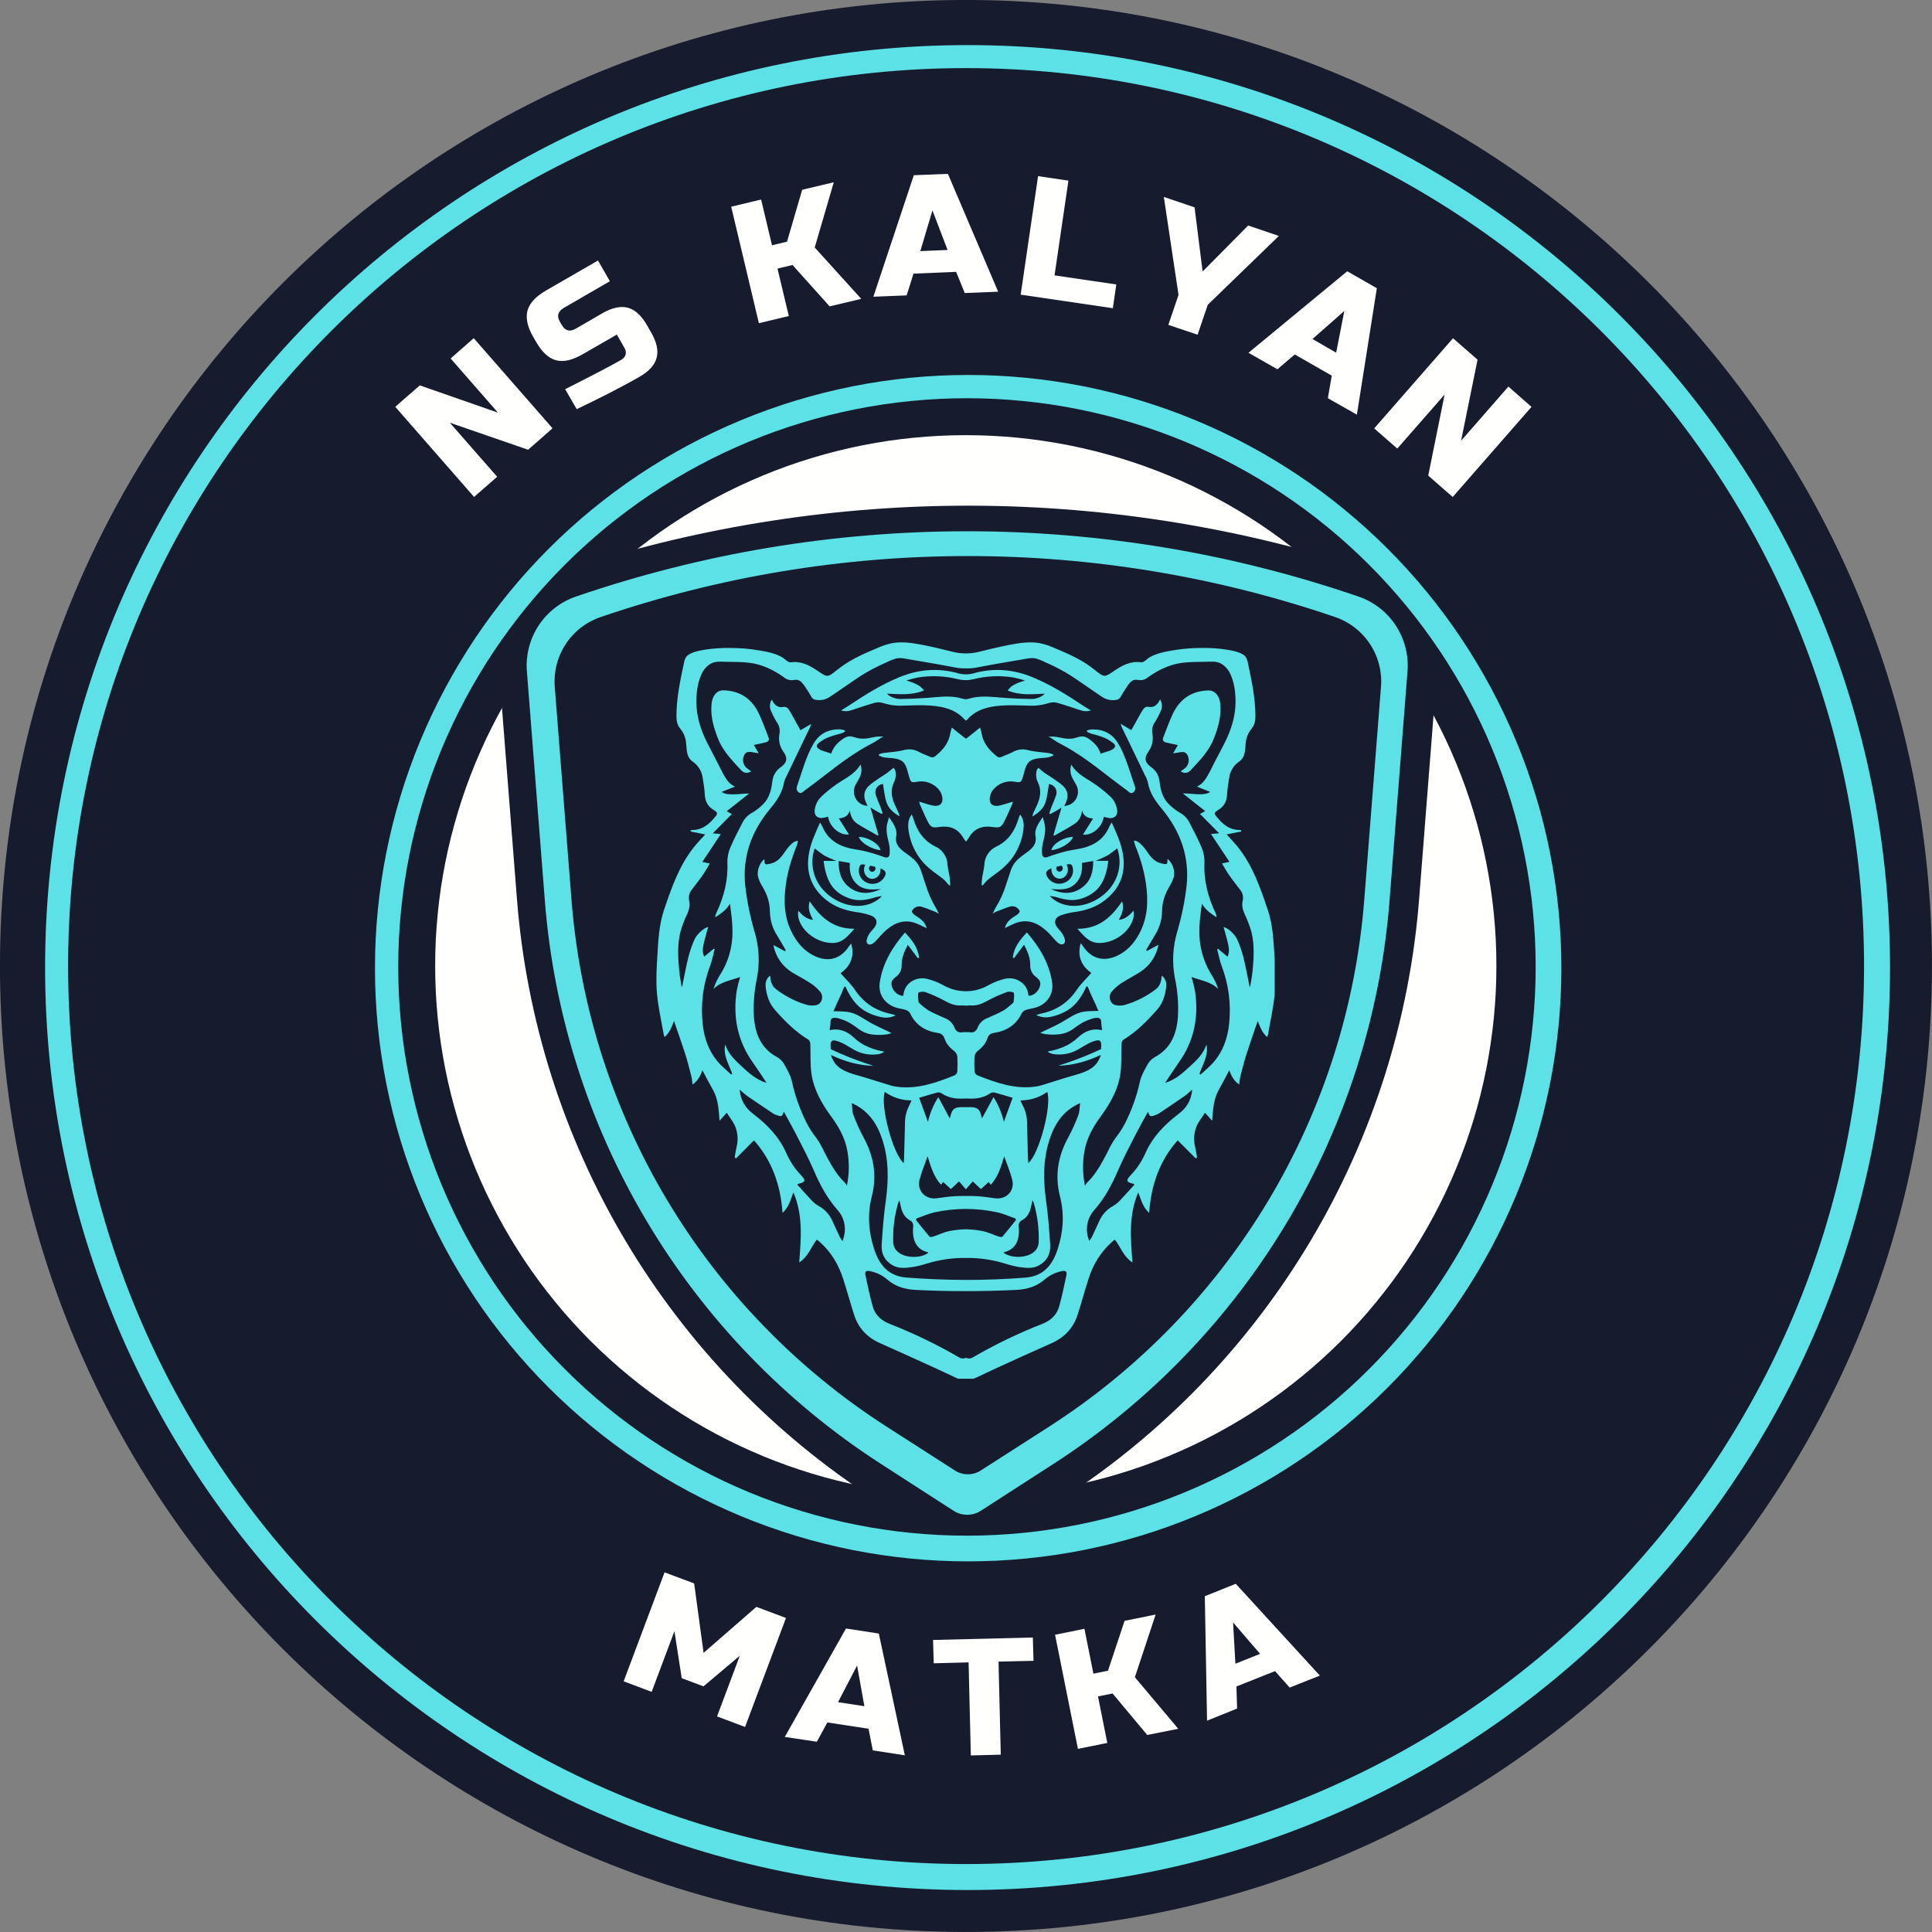 <svg xmlns="http://www.w3.org/2000/svg" xmlns:xlink="http://www.w3.org/1999/xlink" zoomAndPan="magnify" preserveAspectRatio="xMidYMid meet" version="1.2" viewBox="52.88 52.88 269.25 269.25"><rect x="52.88" y="52.88" width="269.25" height="269.25" fill="#808080" stroke="none"/><defs><clipPath id="91c3b77cd7"><path d="M 52.875 52.875 L 322.125 52.875 L 322.125 322.125 L 52.875 322.125 Z M 52.875 52.875 "/></clipPath><clipPath id="207535d439"><path d="M 122.223 123.348 L 253.359 123.348 L 253.359 266 L 122.223 266 Z M 122.223 123.348 "/></clipPath><clipPath id="6491ab692c"><path d="M 126.277 126.922 L 249.074 126.922 L 249.074 263.984 L 126.277 263.984 Z M 126.277 126.922 "/></clipPath><clipPath id="4366057547"><path d="M 130.16 130.379 L 245.383 130.379 L 245.383 258.344 L 130.16 258.344 Z M 130.16 130.379 "/></clipPath><clipPath id="f1ee4d977d"><rect x="0" width="105" y="0" height="39"/></clipPath><clipPath id="aa0e6d4d9a"><path d="M 144.273 142.277 L 230.523 142.277 L 230.523 245.027 L 144.273 245.027 Z M 144.273 142.277 "/></clipPath></defs><g id="f1d58d145e"><g clip-rule="nonzero" clip-path="url(#91c3b77cd7)"><path style=" stroke:none;fill-rule:nonzero;fill:#161b2e;fill-opacity:1;" d="M 187.5 52.875 C 113.145 52.875 52.875 113.145 52.875 187.5 C 52.875 261.852 113.145 322.125 187.5 322.125 C 261.852 322.125 322.125 261.852 322.125 187.5 C 322.125 113.145 261.852 52.875 187.5 52.875 "/></g><path style=" stroke:none;fill-rule:nonzero;fill:#5ce1e6;fill-opacity:1;" d="M 187.723 59.164 C 116.727 59.164 59.164 116.727 59.164 187.723 C 59.164 258.727 116.727 316.281 187.723 316.281 C 258.727 316.281 316.281 258.727 316.281 187.723 C 316.281 116.727 258.727 59.164 187.723 59.164 "/><path style=" stroke:none;fill-rule:nonzero;fill:#161b2e;fill-opacity:1;" d="M 187.516 62.371 C 118.398 62.371 62.371 118.398 62.371 187.516 C 62.371 256.633 118.398 312.66 187.516 312.66 C 256.633 312.66 312.66 256.633 312.66 187.516 C 312.66 118.398 256.633 62.371 187.516 62.371 "/><path style=" stroke:none;fill-rule:nonzero;fill:#5ce1e6;fill-opacity:1;" d="M 187.805 105.137 C 186.453 105.137 185.102 105.168 183.75 105.234 C 182.398 105.301 181.051 105.402 179.703 105.531 C 178.355 105.664 177.016 105.832 175.676 106.031 C 174.336 106.227 173.004 106.461 171.68 106.723 C 170.352 106.988 169.031 107.285 167.719 107.613 C 166.406 107.941 165.102 108.301 163.809 108.695 C 162.512 109.086 161.23 109.512 159.957 109.969 C 158.68 110.422 157.418 110.91 156.168 111.43 C 154.918 111.945 153.684 112.492 152.461 113.074 C 151.238 113.652 150.027 114.258 148.836 114.898 C 147.641 115.535 146.465 116.203 145.305 116.898 C 144.145 117.594 143 118.316 141.875 119.066 C 140.75 119.82 139.645 120.598 138.559 121.402 C 137.473 122.211 136.406 123.043 135.359 123.902 C 134.312 124.758 133.289 125.641 132.289 126.551 C 131.285 127.461 130.305 128.391 129.348 129.348 C 128.391 130.305 127.461 131.285 126.551 132.289 C 125.641 133.289 124.758 134.312 123.902 135.359 C 123.043 136.406 122.211 137.473 121.402 138.559 C 120.598 139.645 119.82 140.75 119.066 141.875 C 118.316 143 117.594 144.145 116.898 145.305 C 116.203 146.465 115.535 147.641 114.898 148.836 C 114.258 150.027 113.652 151.238 113.074 152.461 C 112.492 153.684 111.945 154.918 111.43 156.168 C 110.91 157.418 110.422 158.68 109.969 159.957 C 109.512 161.23 109.086 162.512 108.695 163.809 C 108.301 165.102 107.941 166.406 107.613 167.719 C 107.285 169.031 106.988 170.352 106.723 171.68 C 106.461 173.004 106.227 174.336 106.031 175.676 C 105.832 177.016 105.664 178.355 105.535 179.703 C 105.402 181.051 105.301 182.398 105.234 183.75 C 105.168 185.102 105.137 186.453 105.137 187.805 C 105.137 189.16 105.168 190.512 105.234 191.863 C 105.301 193.215 105.402 194.562 105.535 195.91 C 105.664 197.258 105.832 198.598 106.031 199.938 C 106.227 201.273 106.461 202.609 106.723 203.934 C 106.988 205.262 107.285 206.582 107.613 207.895 C 107.941 209.207 108.301 210.508 108.695 211.805 C 109.086 213.098 109.512 214.383 109.969 215.656 C 110.422 216.93 110.91 218.191 111.43 219.441 C 111.945 220.691 112.492 221.93 113.074 223.152 C 113.652 224.375 114.258 225.582 114.898 226.777 C 115.535 227.969 116.203 229.148 116.898 230.309 C 117.594 231.469 118.316 232.609 119.066 233.734 C 119.82 234.859 120.598 235.965 121.402 237.055 C 122.211 238.141 123.043 239.207 123.902 240.254 C 124.758 241.297 125.641 242.32 126.551 243.324 C 127.461 244.328 128.391 245.309 129.348 246.262 C 130.305 247.219 131.285 248.152 132.289 249.062 C 133.289 249.969 134.312 250.855 135.359 251.711 C 136.406 252.57 137.473 253.402 138.559 254.207 C 139.645 255.016 140.75 255.793 141.875 256.543 C 143 257.297 144.145 258.02 145.305 258.715 C 146.465 259.41 147.641 260.078 148.836 260.715 C 150.027 261.352 151.238 261.961 152.461 262.539 C 153.684 263.117 154.918 263.668 156.168 264.184 C 157.418 264.703 158.68 265.188 159.957 265.645 C 161.23 266.102 162.512 266.523 163.809 266.918 C 165.102 267.309 166.406 267.672 167.719 268 C 169.031 268.328 170.352 268.625 171.68 268.891 C 173.004 269.152 174.336 269.383 175.676 269.582 C 177.016 269.781 178.355 269.945 179.703 270.078 C 181.051 270.211 182.398 270.312 183.75 270.379 C 185.102 270.445 186.453 270.477 187.805 270.477 C 189.16 270.477 190.512 270.445 191.863 270.379 C 193.215 270.312 194.562 270.211 195.91 270.078 C 197.258 269.945 198.598 269.781 199.938 269.582 C 201.273 269.383 202.609 269.152 203.934 268.891 C 205.262 268.625 206.582 268.328 207.895 268 C 209.207 267.672 210.508 267.309 211.805 266.918 C 213.098 266.523 214.383 266.102 215.656 265.645 C 216.93 265.188 218.191 264.703 219.441 264.184 C 220.691 263.668 221.93 263.117 223.152 262.539 C 224.375 261.961 225.582 261.352 226.777 260.715 C 227.969 260.078 229.148 259.41 230.309 258.715 C 231.469 258.02 232.609 257.297 233.734 256.543 C 234.859 255.793 235.965 255.016 237.055 254.207 C 238.141 253.402 239.207 252.57 240.254 251.711 C 241.297 250.855 242.32 249.969 243.324 249.062 C 244.328 248.152 245.309 247.219 246.262 246.262 C 247.219 245.309 248.152 244.328 249.062 243.324 C 249.969 242.32 250.855 241.297 251.711 240.254 C 252.57 239.207 253.402 238.141 254.207 237.055 C 255.016 235.965 255.793 234.859 256.543 233.734 C 257.297 232.609 258.02 231.469 258.715 230.309 C 259.41 229.148 260.078 227.969 260.715 226.777 C 261.352 225.582 261.961 224.375 262.539 223.152 C 263.117 221.93 263.668 220.691 264.184 219.441 C 264.703 218.191 265.188 216.93 265.645 215.656 C 266.102 214.383 266.523 213.098 266.918 211.805 C 267.309 210.508 267.672 209.207 268 207.895 C 268.328 206.582 268.625 205.262 268.891 203.934 C 269.152 202.609 269.383 201.273 269.582 199.938 C 269.781 198.598 269.945 197.258 270.078 195.91 C 270.211 194.562 270.312 193.215 270.379 191.863 C 270.445 190.512 270.477 189.16 270.477 187.805 C 270.477 186.453 270.445 185.102 270.379 183.75 C 270.312 182.398 270.211 181.051 270.078 179.703 C 269.945 178.355 269.781 177.016 269.582 175.676 C 269.383 174.336 269.152 173.004 268.887 171.68 C 268.625 170.352 268.328 169.031 268 167.719 C 267.672 166.406 267.309 165.102 266.918 163.809 C 266.523 162.512 266.102 161.23 265.645 159.953 C 265.188 158.68 264.703 157.418 264.184 156.168 C 263.668 154.918 263.117 153.684 262.539 152.461 C 261.961 151.238 261.352 150.027 260.715 148.836 C 260.078 147.641 259.41 146.465 258.715 145.305 C 258.02 144.145 257.297 143 256.543 141.875 C 255.793 140.75 255.012 139.645 254.207 138.559 C 253.402 137.473 252.57 136.406 251.711 135.359 C 250.852 134.312 249.969 133.289 249.062 132.289 C 248.152 131.285 247.219 130.305 246.262 129.348 C 245.305 128.391 244.328 127.461 243.324 126.551 C 242.32 125.641 241.297 124.758 240.25 123.902 C 239.207 123.043 238.141 122.211 237.051 121.402 C 235.965 120.598 234.859 119.82 233.734 119.066 C 232.609 118.316 231.469 117.594 230.309 116.898 C 229.148 116.203 227.969 115.535 226.777 114.898 C 225.582 114.258 224.375 113.652 223.152 113.074 C 221.93 112.492 220.691 111.945 219.441 111.43 C 218.191 110.91 216.93 110.422 215.656 109.969 C 214.383 109.512 213.098 109.086 211.805 108.695 C 210.508 108.301 209.207 107.941 207.895 107.613 C 206.582 107.285 205.262 106.988 203.934 106.723 C 202.605 106.461 201.273 106.227 199.938 106.031 C 198.598 105.832 197.254 105.664 195.91 105.535 C 194.562 105.402 193.215 105.301 191.863 105.234 C 190.512 105.168 189.16 105.137 187.805 105.137 "/><path style=" stroke:none;fill-rule:nonzero;fill:#161b2e;fill-opacity:1;" d="M 187.637 108.379 C 186.34 108.379 185.043 108.41 183.746 108.473 C 182.453 108.539 181.16 108.633 179.867 108.762 C 178.578 108.887 177.289 109.047 176.008 109.234 C 174.723 109.426 173.445 109.648 172.176 109.902 C 170.902 110.152 169.637 110.438 168.379 110.754 C 167.121 111.07 165.871 111.414 164.629 111.793 C 163.387 112.168 162.156 112.574 160.934 113.012 C 159.715 113.449 158.504 113.914 157.305 114.41 C 156.105 114.906 154.922 115.434 153.75 115.988 C 152.578 116.543 151.418 117.125 150.273 117.738 C 149.129 118.348 148.004 118.988 146.891 119.656 C 145.777 120.32 144.68 121.016 143.602 121.734 C 142.523 122.457 141.465 123.203 140.422 123.977 C 139.379 124.75 138.359 125.547 137.355 126.367 C 136.352 127.191 135.371 128.039 134.41 128.91 C 133.449 129.781 132.508 130.676 131.594 131.594 C 130.676 132.508 129.781 133.449 128.91 134.41 C 128.039 135.371 127.191 136.352 126.367 137.355 C 125.547 138.359 124.75 139.379 123.977 140.422 C 123.203 141.465 122.457 142.523 121.734 143.602 C 121.016 144.68 120.32 145.777 119.656 146.891 C 118.988 148.004 118.348 149.129 117.738 150.273 C 117.125 151.418 116.543 152.578 115.988 153.75 C 115.434 154.922 114.906 156.105 114.41 157.305 C 113.914 158.504 113.449 159.715 113.012 160.934 C 112.574 162.156 112.168 163.387 111.793 164.629 C 111.414 165.871 111.07 167.121 110.754 168.379 C 110.438 169.637 110.152 170.902 109.902 172.176 C 109.648 173.445 109.426 174.723 109.234 176.008 C 109.047 177.289 108.887 178.578 108.762 179.867 C 108.633 181.16 108.539 182.453 108.473 183.746 C 108.41 185.043 108.379 186.34 108.379 187.637 C 108.379 188.934 108.41 190.23 108.473 191.527 C 108.539 192.82 108.633 194.113 108.762 195.406 C 108.887 196.695 109.047 197.984 109.234 199.266 C 109.426 200.551 109.648 201.828 109.902 203.098 C 110.152 204.371 110.438 205.637 110.754 206.895 C 111.07 208.152 111.414 209.402 111.793 210.645 C 112.168 211.887 112.574 213.117 113.012 214.336 C 113.449 215.559 113.914 216.77 114.41 217.969 C 114.906 219.164 115.434 220.352 115.988 221.523 C 116.543 222.695 117.125 223.855 117.738 225 C 118.348 226.141 118.988 227.27 119.656 228.383 C 120.32 229.496 121.016 230.59 121.734 231.668 C 122.457 232.75 123.203 233.809 123.977 234.852 C 124.75 235.891 125.547 236.914 126.367 237.918 C 127.191 238.918 128.039 239.902 128.91 240.863 C 129.781 241.824 130.676 242.762 131.594 243.68 C 132.508 244.598 133.449 245.492 134.41 246.363 C 135.371 247.234 136.352 248.082 137.355 248.902 C 138.359 249.727 139.379 250.523 140.422 251.297 C 141.465 252.07 142.523 252.816 143.602 253.535 C 144.68 254.258 145.777 254.953 146.891 255.617 C 148.004 256.285 149.129 256.926 150.273 257.535 C 151.418 258.148 152.578 258.73 153.75 259.285 C 154.922 259.84 156.105 260.363 157.305 260.863 C 158.504 261.359 159.715 261.824 160.934 262.262 C 162.156 262.699 163.387 263.105 164.629 263.48 C 165.871 263.859 167.121 264.203 168.379 264.52 C 169.637 264.836 170.902 265.117 172.176 265.371 C 173.445 265.625 174.723 265.848 176.008 266.035 C 177.289 266.227 178.578 266.387 179.867 266.512 C 181.16 266.641 182.453 266.734 183.746 266.801 C 185.043 266.863 186.34 266.895 187.637 266.895 C 188.934 266.895 190.23 266.863 191.523 266.801 C 192.82 266.734 194.113 266.641 195.406 266.512 C 196.695 266.387 197.984 266.227 199.266 266.035 C 200.551 265.848 201.828 265.625 203.098 265.371 C 204.371 265.117 205.637 264.836 206.895 264.52 C 208.152 264.203 209.402 263.859 210.645 263.48 C 211.887 263.105 213.117 262.699 214.336 262.262 C 215.559 261.824 216.77 261.359 217.969 260.863 C 219.164 260.363 220.352 259.84 221.523 259.285 C 222.695 258.73 223.855 258.148 225 257.535 C 226.141 256.926 227.27 256.285 228.383 255.617 C 229.496 254.953 230.59 254.258 231.668 253.535 C 232.75 252.816 233.809 252.07 234.852 251.297 C 235.891 250.523 236.914 249.727 237.918 248.902 C 238.918 248.082 239.902 247.234 240.863 246.363 C 241.824 245.492 242.762 244.598 243.68 243.68 C 244.598 242.762 245.492 241.824 246.363 240.863 C 247.234 239.902 248.082 238.918 248.902 237.918 C 249.727 236.914 250.523 235.891 251.297 234.852 C 252.07 233.809 252.816 232.75 253.535 231.668 C 254.258 230.59 254.953 229.496 255.617 228.383 C 256.285 227.27 256.926 226.141 257.535 225 C 258.148 223.855 258.73 222.695 259.285 221.523 C 259.84 220.352 260.363 219.164 260.859 217.969 C 261.359 216.77 261.824 215.559 262.262 214.336 C 262.699 213.117 263.105 211.887 263.48 210.645 C 263.859 209.402 264.203 208.152 264.52 206.895 C 264.836 205.637 265.117 204.371 265.371 203.098 C 265.625 201.828 265.848 200.551 266.035 199.266 C 266.227 197.984 266.387 196.695 266.512 195.406 C 266.641 194.113 266.734 192.82 266.801 191.523 C 266.863 190.23 266.895 188.934 266.895 187.637 C 266.895 186.34 266.863 185.043 266.801 183.746 C 266.734 182.453 266.641 181.16 266.512 179.867 C 266.387 178.578 266.227 177.289 266.035 176.008 C 265.848 174.723 265.625 173.445 265.371 172.176 C 265.117 170.902 264.836 169.637 264.52 168.379 C 264.203 167.121 263.859 165.871 263.48 164.629 C 263.105 163.387 262.699 162.156 262.262 160.934 C 261.824 159.715 261.359 158.504 260.859 157.305 C 260.363 156.105 259.84 154.922 259.285 153.75 C 258.73 152.578 258.148 151.418 257.535 150.273 C 256.926 149.129 256.285 148.004 255.617 146.891 C 254.953 145.777 254.258 144.68 253.535 143.602 C 252.816 142.523 252.07 141.465 251.297 140.422 C 250.523 139.379 249.727 138.359 248.902 137.355 C 248.082 136.352 247.234 135.371 246.363 134.41 C 245.492 133.449 244.598 132.508 243.68 131.594 C 242.762 130.676 241.824 129.781 240.863 128.91 C 239.902 128.039 238.918 127.191 237.918 126.367 C 236.914 125.547 235.891 124.75 234.852 123.977 C 233.809 123.203 232.75 122.457 231.668 121.734 C 230.59 121.016 229.496 120.32 228.383 119.656 C 227.27 118.988 226.141 118.348 225 117.738 C 223.855 117.125 222.695 116.543 221.523 115.988 C 220.352 115.434 219.164 114.906 217.969 114.41 C 216.77 113.914 215.559 113.449 214.336 113.012 C 213.117 112.574 211.887 112.168 210.645 111.793 C 209.402 111.414 208.152 111.07 206.895 110.754 C 205.637 110.438 204.371 110.152 203.098 109.902 C 201.828 109.648 200.551 109.426 199.266 109.234 C 197.984 109.047 196.695 108.887 195.406 108.762 C 194.113 108.633 192.82 108.539 191.523 108.473 C 190.23 108.41 188.934 108.379 187.637 108.379 "/><path style=" stroke:none;fill-rule:nonzero;fill:#fffffe;fill-opacity:1;" d="M 187.473 113.527 C 186.266 113.527 185.055 113.555 183.848 113.613 C 182.637 113.676 181.43 113.762 180.227 113.883 C 179.023 114 177.82 114.148 176.625 114.324 C 175.426 114.504 174.234 114.711 173.047 114.945 C 171.859 115.184 170.68 115.449 169.508 115.742 C 168.332 116.035 167.168 116.359 166.008 116.711 C 164.852 117.062 163.703 117.441 162.562 117.848 C 161.422 118.258 160.293 118.691 159.176 119.156 C 158.059 119.617 156.953 120.109 155.855 120.625 C 154.762 121.145 153.684 121.688 152.613 122.258 C 151.547 122.828 150.496 123.426 149.457 124.047 C 148.418 124.668 147.398 125.316 146.391 125.988 C 145.383 126.66 144.395 127.355 143.422 128.078 C 142.449 128.801 141.496 129.543 140.562 130.312 C 139.625 131.078 138.711 131.867 137.812 132.684 C 136.918 133.496 136.039 134.328 135.184 135.184 C 134.328 136.039 133.496 136.918 132.684 137.812 C 131.867 138.711 131.078 139.625 130.312 140.562 C 129.543 141.496 128.801 142.449 128.078 143.422 C 127.355 144.395 126.66 145.383 125.988 146.391 C 125.316 147.398 124.668 148.418 124.047 149.457 C 123.426 150.496 122.828 151.547 122.258 152.613 C 121.688 153.684 121.145 154.762 120.625 155.855 C 120.109 156.953 119.617 158.059 119.156 159.176 C 118.691 160.293 118.258 161.422 117.848 162.562 C 117.441 163.703 117.062 164.852 116.711 166.008 C 116.359 167.168 116.035 168.332 115.742 169.508 C 115.449 170.68 115.184 171.859 114.945 173.047 C 114.711 174.234 114.504 175.426 114.324 176.625 C 114.148 177.82 114 179.023 113.883 180.227 C 113.762 181.43 113.676 182.637 113.613 183.848 C 113.555 185.055 113.527 186.266 113.527 187.473 C 113.527 188.684 113.555 189.895 113.613 191.102 C 113.676 192.312 113.762 193.52 113.883 194.723 C 114 195.926 114.148 197.129 114.324 198.324 C 114.504 199.523 114.711 200.715 114.945 201.902 C 115.184 203.09 115.449 204.27 115.742 205.441 C 116.035 206.617 116.359 207.781 116.711 208.941 C 117.062 210.098 117.441 211.246 117.848 212.387 C 118.258 213.527 118.691 214.656 119.156 215.773 C 119.617 216.891 120.109 217.996 120.625 219.09 C 121.145 220.188 121.688 221.266 122.258 222.332 C 122.828 223.402 123.426 224.453 124.047 225.492 C 124.668 226.531 125.316 227.551 125.988 228.559 C 126.66 229.566 127.355 230.555 128.078 231.527 C 128.801 232.496 129.543 233.453 130.312 234.387 C 131.078 235.324 131.867 236.238 132.684 237.137 C 133.496 238.031 134.328 238.91 135.184 239.766 C 136.039 240.621 136.918 241.453 137.812 242.266 C 138.711 243.078 139.625 243.871 140.562 244.637 C 141.496 245.406 142.449 246.148 143.422 246.871 C 144.395 247.59 145.383 248.289 146.391 248.961 C 147.398 249.633 148.418 250.281 149.457 250.902 C 150.496 251.523 151.547 252.121 152.613 252.691 C 153.684 253.262 154.762 253.805 155.855 254.324 C 156.953 254.84 158.059 255.332 159.176 255.793 C 160.293 256.258 161.422 256.691 162.562 257.102 C 163.703 257.508 164.852 257.887 166.008 258.238 C 167.168 258.59 168.332 258.914 169.508 259.207 C 170.68 259.5 171.859 259.766 173.047 260.004 C 174.234 260.238 175.426 260.445 176.625 260.621 C 177.82 260.801 179.023 260.949 180.227 261.066 C 181.43 261.188 182.637 261.273 183.848 261.336 C 185.055 261.395 186.266 261.422 187.473 261.422 C 188.684 261.422 189.895 261.395 191.102 261.336 C 192.312 261.273 193.52 261.188 194.723 261.066 C 195.926 260.949 197.129 260.801 198.324 260.621 C 199.523 260.445 200.715 260.238 201.902 260.004 C 203.09 259.766 204.27 259.5 205.441 259.207 C 206.617 258.914 207.781 258.59 208.941 258.238 C 210.098 257.887 211.246 257.508 212.387 257.102 C 213.527 256.691 214.656 256.258 215.773 255.793 C 216.891 255.332 217.996 254.84 219.09 254.324 C 220.188 253.805 221.266 253.262 222.332 252.691 C 223.402 252.121 224.453 251.523 225.492 250.902 C 226.531 250.281 227.551 249.633 228.559 248.961 C 229.566 248.289 230.555 247.59 231.527 246.871 C 232.496 246.148 233.453 245.406 234.387 244.637 C 235.324 243.871 236.238 243.078 237.137 242.266 C 238.031 241.453 238.91 240.621 239.766 239.766 C 240.621 238.91 241.453 238.031 242.266 237.137 C 243.078 236.238 243.871 235.324 244.637 234.387 C 245.406 233.453 246.148 232.496 246.871 231.527 C 247.59 230.555 248.289 229.566 248.961 228.559 C 249.633 227.551 250.281 226.531 250.902 225.492 C 251.523 224.453 252.121 223.402 252.691 222.332 C 253.262 221.266 253.805 220.188 254.324 219.09 C 254.84 217.996 255.332 216.891 255.793 215.773 C 256.258 214.656 256.691 213.527 257.102 212.387 C 257.508 211.246 257.887 210.098 258.238 208.941 C 258.59 207.781 258.914 206.617 259.207 205.441 C 259.5 204.27 259.766 203.09 260.004 201.902 C 260.238 200.715 260.445 199.523 260.621 198.324 C 260.801 197.129 260.949 195.926 261.066 194.723 C 261.188 193.52 261.273 192.312 261.336 191.102 C 261.395 189.895 261.422 188.684 261.422 187.473 C 261.422 186.266 261.395 185.055 261.336 183.848 C 261.273 182.637 261.188 181.43 261.066 180.227 C 260.949 179.023 260.801 177.82 260.621 176.625 C 260.445 175.426 260.238 174.234 260 173.047 C 259.766 171.859 259.5 170.68 259.207 169.508 C 258.914 168.332 258.59 167.168 258.238 166.008 C 257.887 164.852 257.508 163.703 257.102 162.562 C 256.691 161.422 256.258 160.293 255.793 159.176 C 255.332 158.059 254.84 156.953 254.324 155.859 C 253.805 154.766 253.262 153.684 252.691 152.617 C 252.121 151.547 251.523 150.496 250.902 149.457 C 250.277 148.418 249.633 147.398 248.961 146.391 C 248.289 145.387 247.59 144.395 246.871 143.426 C 246.148 142.453 245.406 141.5 244.637 140.562 C 243.867 139.629 243.078 138.711 242.266 137.812 C 241.453 136.918 240.617 136.043 239.762 135.188 C 238.906 134.328 238.031 133.496 237.133 132.684 C 236.238 131.871 235.32 131.078 234.387 130.312 C 233.449 129.543 232.496 128.801 231.523 128.078 C 230.555 127.359 229.562 126.66 228.559 125.988 C 227.551 125.316 226.527 124.668 225.492 124.047 C 224.453 123.426 223.398 122.828 222.332 122.258 C 221.266 121.688 220.184 121.145 219.09 120.625 C 217.996 120.109 216.891 119.617 215.773 119.156 C 214.656 118.691 213.527 118.258 212.387 117.848 C 211.246 117.441 210.098 117.062 208.941 116.711 C 207.781 116.359 206.617 116.035 205.441 115.742 C 204.27 115.449 203.086 115.184 201.902 114.945 C 200.715 114.711 199.523 114.504 198.324 114.328 C 197.129 114.148 195.926 114 194.723 113.883 C 193.52 113.762 192.312 113.676 191.102 113.613 C 189.895 113.555 188.684 113.527 187.473 113.527 "/><g clip-rule="nonzero" clip-path="url(#207535d439)"><path style=" stroke:none;fill-rule:nonzero;fill:#161b2e;fill-opacity:1;" d="M 249.016 139.605 C 249.203 140.094 248.293 137.887 248.195 137.648 C 247.941 137.039 247.719 136.418 247.473 135.809 C 247.375 135.762 247.273 135.719 247.18 135.668 C 246.621 135.359 246.141 134.965 245.73 134.48 C 245.07 133.91 244.559 133.23 244.188 132.441 C 235.211 129.473 226.059 127.227 216.73 125.703 C 207.398 124.18 198.008 123.395 188.555 123.355 C 179.102 123.316 169.703 124.02 160.359 125.465 C 151.016 126.91 141.844 129.078 132.848 131.973 C 131.391 133.684 129.434 134.957 127.984 136.703 C 127.375 137.441 126.793 138.156 126.184 138.852 C 125.848 139.52 125.535 140.199 125.184 140.859 C 124.391 142.465 123.445 143.977 122.355 145.395 L 124.914 178.047 C 125.238 182.25 125.801 186.426 126.609 190.566 C 127.414 194.707 128.453 198.789 129.727 202.809 C 131.004 206.832 132.504 210.766 134.234 214.613 C 135.961 218.461 137.906 222.199 140.066 225.82 C 142.227 229.445 144.586 232.934 147.148 236.285 C 149.707 239.637 152.453 242.832 155.383 245.867 C 158.312 248.902 161.406 251.762 164.664 254.441 C 167.922 257.121 171.324 259.602 174.867 261.891 L 180.535 265.543 C 180.719 265.531 180.902 265.52 181.098 265.52 C 185.629 265.539 190.156 265.715 194.684 265.77 L 200.703 261.891 C 204.25 259.602 207.652 257.121 210.91 254.441 C 214.168 251.762 217.266 248.906 220.195 245.871 C 223.125 242.836 225.867 239.641 228.43 236.289 C 230.992 232.938 233.352 229.449 235.512 225.824 C 237.672 222.199 239.617 218.465 241.344 214.613 C 243.074 210.766 244.574 206.832 245.852 202.812 C 247.125 198.789 248.164 194.707 248.969 190.566 C 249.773 186.426 250.34 182.25 250.664 178.047 L 253.125 146.641 C 251.012 144.941 249.977 142.031 249.016 139.605 Z M 249.016 139.605 "/></g><g clip-rule="nonzero" clip-path="url(#6491ab692c)"><path style=" stroke:none;fill-rule:nonzero;fill:#5ce1e6;fill-opacity:1;" d="M 242.207 136.02 C 237.824 134.516 233.391 133.195 228.902 132.059 C 224.414 130.918 219.883 129.969 215.316 129.207 C 210.746 128.445 206.156 127.875 201.543 127.492 C 196.926 127.109 192.305 126.918 187.672 126.918 C 183.039 126.918 178.418 127.109 173.801 127.492 C 169.188 127.875 164.598 128.445 160.027 129.207 C 155.461 129.969 150.934 130.918 146.441 132.059 C 141.953 133.195 137.52 134.516 133.137 136.02 C 132.605 136.203 132.09 136.426 131.594 136.695 C 131.098 136.965 130.629 137.273 130.184 137.621 C 129.738 137.969 129.328 138.352 128.945 138.766 C 128.566 139.18 128.223 139.625 127.914 140.098 C 127.605 140.574 127.34 141.066 127.117 141.586 C 126.891 142.102 126.711 142.637 126.574 143.184 C 126.441 143.73 126.352 144.285 126.305 144.848 C 126.262 145.41 126.266 145.973 126.316 146.535 L 128.797 178.215 C 129.098 182.156 129.625 186.07 130.379 189.953 C 131.133 193.836 132.105 197.66 133.301 201.43 C 134.492 205.203 135.898 208.891 137.516 212.5 C 139.133 216.109 140.953 219.609 142.977 223.008 C 144.996 226.41 147.207 229.68 149.605 232.824 C 152.004 235.969 154.574 238.965 157.32 241.812 C 160.062 244.66 162.961 247.34 166.012 249.855 C 169.066 252.371 172.25 254.703 175.574 256.848 L 185.75 263.414 C 186.332 263.793 186.973 263.984 187.672 263.984 C 188.367 263.984 189.008 263.793 189.59 263.414 L 199.766 256.848 C 203.086 254.703 206.273 252.371 209.324 249.855 C 212.379 247.344 215.277 244.66 218.02 241.812 C 220.766 238.965 223.336 235.969 225.734 232.824 C 228.133 229.684 230.344 226.41 232.367 223.012 C 234.387 219.613 236.207 216.109 237.828 212.5 C 239.445 208.891 240.852 205.203 242.043 201.434 C 243.238 197.664 244.211 193.836 244.965 189.953 C 245.719 186.07 246.246 182.156 246.547 178.215 L 249.027 146.535 C 249.078 145.973 249.082 145.41 249.035 144.848 C 248.992 144.285 248.902 143.73 248.766 143.184 C 248.633 142.637 248.449 142.102 248.227 141.586 C 248 141.07 247.734 140.574 247.43 140.102 C 247.121 139.625 246.777 139.184 246.398 138.766 C 246.016 138.352 245.605 137.969 245.16 137.621 C 244.715 137.273 244.246 136.965 243.75 136.695 C 243.254 136.43 242.738 136.203 242.207 136.02 "/></g><g clip-rule="nonzero" clip-path="url(#4366057547)"><path style=" stroke:none;fill-rule:nonzero;fill:#161b2e;fill-opacity:1;" d="M 238.934 138.871 C 234.824 137.465 230.66 136.234 226.449 135.172 C 222.234 134.109 217.988 133.223 213.699 132.512 C 209.414 131.801 205.109 131.266 200.777 130.91 C 196.449 130.551 192.109 130.375 187.766 130.375 C 183.422 130.375 179.086 130.551 174.754 130.91 C 170.426 131.266 166.117 131.801 161.832 132.512 C 157.547 133.223 153.297 134.109 149.086 135.172 C 144.871 136.234 140.711 137.465 136.598 138.871 C 136.098 139.039 135.617 139.25 135.152 139.5 C 134.688 139.75 134.246 140.035 133.832 140.359 C 133.414 140.684 133.027 141.039 132.672 141.426 C 132.312 141.816 131.988 142.23 131.703 142.672 C 131.414 143.113 131.164 143.578 130.953 144.059 C 130.742 144.543 130.574 145.043 130.445 145.555 C 130.316 146.066 130.234 146.582 130.191 147.109 C 130.152 147.637 130.152 148.16 130.199 148.688 L 132.523 178.266 C 132.809 181.953 133.309 185.609 134.016 189.238 C 134.727 192.867 135.641 196.445 136.762 199.969 C 137.887 203.492 139.207 206.938 140.727 210.309 C 142.246 213.68 143.953 216.953 145.852 220.125 C 147.75 223.301 149.82 226.352 152.07 229.289 C 154.32 232.223 156.734 235.016 159.305 237.672 C 161.879 240.328 164.594 242.828 167.457 245.172 C 170.316 247.516 173.301 249.684 176.414 251.684 L 185.957 257.812 C 186.508 258.164 187.109 258.34 187.762 258.34 C 188.414 258.34 189.016 258.164 189.562 257.812 L 199.113 251.684 C 202.223 249.684 205.211 247.516 208.07 245.172 C 210.934 242.828 213.648 240.332 216.223 237.676 C 218.797 235.02 221.207 232.223 223.457 229.289 C 225.707 226.355 227.781 223.301 229.68 220.129 C 231.574 216.953 233.285 213.68 234.805 210.309 C 236.324 206.938 237.645 203.492 238.766 199.969 C 239.891 196.445 240.805 192.867 241.512 189.238 C 242.223 185.609 242.719 181.953 243.008 178.266 L 245.332 148.688 C 245.379 148.16 245.383 147.637 245.34 147.109 C 245.297 146.586 245.215 146.066 245.086 145.555 C 244.957 145.043 244.789 144.547 244.578 144.062 C 244.367 143.578 244.117 143.117 243.828 142.676 C 243.539 142.23 243.219 141.816 242.859 141.43 C 242.504 141.043 242.117 140.684 241.699 140.363 C 241.285 140.039 240.844 139.75 240.379 139.5 C 239.914 139.25 239.434 139.039 238.934 138.871 "/></g><g style="fill:#fffffe;fill-opacity:1;"><g transform="translate(117.869, 123.088)"><path style="stroke:none" d="M 12.016 -10.516 L 8.609 -7.531 L -2.297 -11.297 L 4.297 -3.766 L 1.078 -0.953 L -9.906 -13.516 L -6.484 -16.5 L 4.406 -12.703 L -2.188 -20.25 L 1.031 -23.078 Z M 12.016 -10.516 "/></g></g><g style="fill:#fffffe;fill-opacity:1;"><g transform="translate(132.564, 110.573)"><path style="stroke:none" d="M -0.922 -3.453 C 2.973 -5.422 5.586 -6.789 6.922 -7.562 C 7.234 -7.75 7.426 -7.988 7.5 -8.281 C 7.582 -8.582 7.531 -8.891 7.344 -9.203 L 6.281 -11.062 L 1.531 -8.328 C 0.082 -7.492 -1.156 -7.211 -2.188 -7.484 C -3.219 -7.754 -4.148 -8.613 -4.984 -10.062 L -5.344 -10.688 C -6.176 -12.125 -6.453 -13.359 -6.172 -14.391 C -5.898 -15.43 -5.039 -16.367 -3.594 -17.203 L 3.656 -21.391 L 5.312 -18.5 L -1.109 -14.781 C -1.941 -14.301 -2.117 -13.648 -1.641 -12.828 L -1.391 -12.406 C -0.922 -11.582 -0.27 -11.41 0.562 -11.891 L 4.281 -14.047 C 5.625 -14.816 6.797 -15.07 7.797 -14.812 C 8.797 -14.551 9.688 -13.742 10.469 -12.391 L 11.062 -11.359 C 11.844 -10.004 12.098 -8.828 11.828 -7.828 C 11.566 -6.828 10.766 -5.941 9.422 -5.172 C 8.711 -4.766 7.957 -4.348 7.156 -3.922 L 5.219 -2.906 C 3.77 -2.164 2.258 -1.422 0.688 -0.672 Z M -0.922 -3.453 "/></g></g><g style="fill:#fffffe;fill-opacity:1;"><g transform="translate(148.56, 101.887)"><path style="stroke:none" d=""/></g></g><g style="fill:#fffffe;fill-opacity:1;"><g transform="translate(157.25, 98.249)"><path style="stroke:none" d="M 5.562 -1.328 L 1.391 -0.328 L -2.469 -16.562 L 1.703 -17.562 L 3.219 -11.188 L 5.312 -11.688 L 7.422 -18.922 L 11.828 -19.969 L 9.172 -10.875 L 15.656 -3.719 L 11.25 -2.672 L 6.078 -8.438 L 3.984 -7.938 Z M 5.562 -1.328 "/></g></g><g style="fill:#fffffe;fill-opacity:1;"><g transform="translate(174.829, 94.218)"><path style="stroke:none" d="M 4.406 -0.172 L -0.234 0.016 L 5.406 -16.922 L 10.156 -17.109 L 17.156 -0.688 L 12.5 -0.5 L 11.297 -3.453 L 5.359 -3.203 Z M 6.312 -6.344 L 10.109 -6.5 L 8 -12.016 Z M 6.312 -6.344 "/></g></g><g style="fill:#fffffe;fill-opacity:1;"><g transform="translate(193.703, 93.741)"><path style="stroke:none" d="M 6.141 -2.484 L 14.75 -1.219 L 14.266 2.094 L 1.422 0.203 L 3.844 -16.312 L 8.078 -15.688 Z M 6.141 -2.484 "/></g></g><g style="fill:#fffffe;fill-opacity:1;"><g transform="translate(210.17, 96.278)"><path style="stroke:none" d="M 4.906 -15.953 L 9.188 -14.5 L 10.312 -5.562 L 16.656 -11.969 L 20.938 -10.516 L 11.031 -0.922 L 9.609 3.25 L 5.531 1.875 L 6.953 -2.297 Z M 4.906 -15.953 "/></g></g><g style="fill:#fffffe;fill-opacity:1;"><g transform="translate(227.074, 102.155)"><path style="stroke:none" d="M 3.828 2.188 L -0.203 -0.109 L 13.562 -11.469 L 17.688 -9.109 L 14.906 8.516 L 10.859 6.219 L 11.406 3.078 L 6.25 0.125 Z M 8.719 -2.031 L 12.016 -0.125 L 13.156 -5.938 Z M 8.719 -2.031 "/></g></g><g style="fill:#fffffe;fill-opacity:1;"><g transform="translate(243.315, 111.63)"><path style="stroke:none" d="M 12.016 10.516 L 8.609 7.531 L 10.891 -3.766 L 4.297 3.766 L 1.078 0.953 L 12.062 -11.609 L 15.484 -8.625 L 13.188 2.672 L 19.781 -4.875 L 23 -2.047 Z M 12.016 10.516 "/></g></g><g transform="matrix(1,0,0,1,135,267)"><g clip-path="url(#f1ee4d977d)"><g style="fill:#fffffe;fill-opacity:1;"><g transform="translate(3.496, 19.71)"><path style="stroke:none" d="M 17.484 -3.078 L 12.422 1.188 L 9.391 0.047 L 8.375 -6.5 L 5.203 1.953 L 1.297 0.484 L 7 -14.703 L 11.125 -13.156 L 12.438 -3.484 L 19.797 -9.891 L 23.922 -8.344 L 18.219 6.844 L 14.312 5.375 Z M 17.484 -3.078 "/></g></g><g style="fill:#fffffe;fill-opacity:1;"><g transform="translate(27.483, 27.975)"><path style="stroke:none" d="M 4.234 0.641 L -0.234 -0.031 L 8.297 -15.141 L 12.875 -14.438 L 16.5 2.531 L 12.031 1.844 L 11.438 -1.172 L 5.703 -2.047 Z M 7.188 -4.875 L 10.859 -4.312 L 9.844 -9.984 Z M 7.188 -4.875 "/></g></g><g style="fill:#fffffe;fill-opacity:1;"><g transform="translate(48.085, 30.65)"><path style="stroke:none" d="M 9.266 -0.234 L 5.094 -0.125 L 4.781 -13.094 L -0.078 -12.969 L -0.172 -16.219 L 13.734 -16.562 L 13.828 -13.312 L 8.953 -13.203 Z M 9.266 -0.234 "/></g></g><g style="fill:#fffffe;fill-opacity:1;"><g transform="translate(66.745, 29.874)"><path style="stroke:none" d="M 5.453 -1.094 L 1.359 -0.266 L -1.828 -16.172 L 2.266 -17 L 3.516 -10.75 L 5.547 -11.156 L 7.859 -18.109 L 12.188 -18.984 L 9.297 -10.25 L 15.344 -3.062 L 11.016 -2.203 L 6.188 -7.984 L 4.156 -7.578 Z M 5.453 -1.094 "/></g></g><g style="fill:#fffffe;fill-opacity:1;"><g transform="translate(86.318, 25.584)"><path style="stroke:none" d="M 3.969 -1.594 L -0.219 0.094 L -0.531 -17.25 L 3.781 -18.984 L 15.5 -6.188 L 11.297 -4.516 L 9.25 -6.812 L 3.875 -4.672 Z M 3.734 -7.844 L 7.172 -9.219 L 3.406 -13.594 Z M 3.734 -7.844 "/></g></g></g></g><path style=" stroke:none;fill-rule:nonzero;fill:#5ce1e6;fill-opacity:1;" d="M 203.723 151.156 C 201.508 149.676 199.25 148.273 196.773 147.258 C 194.027 146.125 191.246 145.918 188.375 146.766 C 187.785 146.895 187.195 146.895 186.605 146.766 C 183.738 145.918 180.957 146.125 178.211 147.258 C 175.734 148.277 173.477 149.68 171.262 151.156 C 170.891 151.406 170.504 151.629 170.125 151.867 C 170.125 151.926 170.336 151.945 170.371 151.953 C 170.66 152.012 170.949 152.008 171.238 151.941 C 171.629 151.84 172.016 151.715 172.395 151.574 C 172.797 151.441 173.195 151.309 173.594 151.18 C 173.938 151.07 174.285 150.973 174.637 150.863 C 175.055 150.73 175.477 150.719 175.898 150.836 C 176.812 151.141 177.754 151.266 178.715 151.219 C 180.02 151.191 181.332 151.113 182.629 151.219 C 184.375 151.363 186.039 151.738 187.289 153.137 C 187.348 153.207 187.418 153.262 187.5 153.301 C 187.578 153.262 187.648 153.207 187.707 153.137 C 188.945 151.738 190.625 151.352 192.367 151.219 C 193.664 151.117 194.977 151.195 196.281 151.219 C 197.246 151.27 198.184 151.141 199.098 150.84 C 199.52 150.723 199.941 150.73 200.359 150.867 C 200.707 150.965 201.055 151.07 201.398 151.184 C 201.801 151.309 202.199 151.441 202.598 151.574 C 202.977 151.719 203.363 151.84 203.754 151.941 C 204.043 152.008 204.332 152.012 204.621 151.957 C 204.66 151.957 204.855 151.926 204.867 151.867 C 204.48 151.629 204.094 151.406 203.723 151.156 Z M 196.57 150.293 C 195.367 150.281 194.164 150.23 192.961 150.145 C 192.895 150.145 192.828 150.145 192.754 150.129 C 191.293 150.016 189.836 149.812 188.375 150.129 C 188.082 150.219 187.781 150.289 187.477 150.336 C 187.172 150.289 186.871 150.219 186.574 150.129 C 185.133 149.805 183.66 150.008 182.199 150.129 C 182.133 150.129 182.066 150.141 181.992 150.145 C 180.789 150.23 179.59 150.281 178.383 150.293 C 177.594 150.293 176.84 149.957 176.477 149.547 C 178.203 149.621 179.934 149.816 181.648 149.102 C 181.648 149.09 181.453 148.871 181.441 148.855 C 181.316 148.723 181.184 148.602 181.035 148.492 C 180.609 148.223 180.152 148.016 179.672 147.867 C 179.562 147.832 179.449 147.801 179.336 147.762 C 179.297 147.742 179.254 147.727 179.207 147.711 C 179.754 147.539 180.305 147.395 180.867 147.285 C 182.727 147 184.574 147.082 186.402 147.539 C 187.109 147.711 187.816 147.711 188.523 147.539 C 190.352 147.082 192.199 147 194.059 147.285 C 194.621 147.395 195.172 147.539 195.719 147.711 C 195.672 147.727 195.629 147.742 195.586 147.762 C 195.477 147.801 195.363 147.832 195.254 147.867 C 194.773 148.016 194.316 148.223 193.891 148.492 C 193.754 148.605 193.629 148.727 193.516 148.863 C 193.5 148.879 193.305 149.098 193.305 149.109 C 195.023 149.824 196.754 149.625 198.477 149.555 C 198.117 149.961 197.355 150.305 196.57 150.293 Z M 196.57 150.293 "/><path style=" stroke:none;fill-rule:nonzero;fill:#5ce1e6;fill-opacity:1;" d="M 164.215 163.324 C 164.57 163.551 164.789 163.207 165.047 163.027 C 165.77 162.5 166.484 161.961 167.191 161.414 C 167.898 160.867 168.613 160.312 169.336 159.77 C 170.055 159.23 170.781 158.703 171.527 158.203 C 172.273 157.703 173.043 157.223 173.832 156.793 C 174.152 156.621 174.477 156.461 174.789 156.277 C 175.098 156.094 175.355 155.898 175.641 155.711 C 175.758 155.648 175.883 155.594 176.008 155.547 C 175.637 155.508 175.262 155.516 174.891 155.566 C 174.52 155.621 174.16 155.723 173.789 155.777 C 173.41 155.832 173.035 155.836 172.652 155.793 C 172.184 155.742 171.723 155.48 171.238 155.5 C 170.75 155.52 170.285 155.887 169.902 156.199 C 169.344 156.652 168.949 157.223 168.719 157.902 C 168.719 157.883 167.766 157.594 167.676 157.562 C 167.363 157.48 167.086 157.336 166.84 157.129 C 166.75 157.043 166.707 156.938 166.715 156.809 C 166.75 156.527 167.113 156.34 167.316 156.184 C 167.574 155.996 167.852 155.836 168.148 155.707 C 168.742 155.469 169.352 155.281 169.973 155.137 C 170.148 155.086 170.316 155.016 170.477 154.93 C 170.555 154.902 170.609 154.852 170.641 154.773 C 170.641 154.738 170.664 154.668 170.613 154.66 C 170.402 154.594 170.188 154.547 169.965 154.523 C 168.324 154.488 167.059 155.117 166.242 156.539 C 165.18 158.363 164.676 160.41 163.977 162.375 C 163.84 162.738 163.875 163.105 164.215 163.324 Z M 164.215 163.324 "/><path style=" stroke:none;fill-rule:nonzero;fill:#5ce1e6;fill-opacity:1;" d="M 181.84 176.039 C 181.676 175.48 181.457 174.934 181.281 174.371 C 181.094 173.715 180.754 173.148 180.266 172.672 C 179.898 172.344 179.512 172.043 179.105 171.766 C 178.738 171.527 178.418 171.242 178.137 170.91 C 177.793 170.473 177.676 169.98 177.781 169.434 C 177.84 169.113 177.82 168.793 177.73 168.48 C 177.551 167.844 177.129 167.305 176.777 166.758 C 176.68 167.113 176.609 167.344 176.543 167.594 C 176.289 168.539 176.531 169.441 176.75 170.359 C 176.875 170.879 176.906 171.402 176.855 171.934 C 176.824 172.324 176.551 172.492 176.086 172.32 C 175.238 172.012 174.379 171.746 173.508 171.527 C 172.793 171.344 172.047 171.27 171.34 171.109 C 169.578 170.703 168.211 169.797 167.484 168.062 C 167.391 167.875 167.285 167.688 167.168 167.512 C 166.488 169.02 165.832 170.43 165.59 171.973 C 165.188 174.551 165.992 176.691 168.051 178.328 C 169.254 179.281 170.648 179.75 172.145 179.984 C 172.855 180.066 173.551 180.227 174.23 180.461 C 175.145 180.816 175.273 181.547 174.625 182.289 C 174.402 182.516 174.203 182.762 174.02 183.023 C 173.848 183.289 173.727 183.578 173.66 183.891 C 173.562 184.387 173.957 184.668 174.406 184.438 C 174.613 184.324 174.793 184.176 174.949 184 C 175.344 183.586 175.699 183.141 176.109 182.75 C 177.215 181.707 178.488 181.023 180.059 181.402 C 180.738 181.566 181.367 181.949 182.02 182.234 C 181.82 181.336 181.113 180.879 180.375 180.418 C 180.188 180.301 179.926 180.012 179.957 179.883 C 180.066 179.621 180.246 179.43 180.5 179.312 C 180.75 179.191 181.012 179.168 181.281 179.234 C 181.945 179.441 182.586 179.707 183.234 179.961 C 183.402 180.043 183.562 180.133 183.719 180.234 C 183.539 179.855 183.445 179.609 183.301 179.387 C 182.668 178.336 182.18 177.219 181.84 176.039 Z M 174.188 173.527 L 174.395 173.574 L 174.824 173.672 C 174.871 173.746 174.895 173.824 174.895 173.91 C 174.895 174.031 174.852 174.133 174.773 174.223 C 174.695 174.309 174.594 174.359 174.477 174.371 L 174.434 174.371 C 174.211 174.363 174.07 174.254 174.004 174.047 C 173.941 173.836 173.996 173.664 174.176 173.535 Z M 171.316 173.141 C 171.23 174.332 171.457 175.418 172.426 176.207 C 173.398 177 174.527 176.836 175.652 176.793 C 174.168 177.441 172.703 177.609 171.312 176.582 C 170.094 175.684 169.738 174.414 169.754 172.879 Z M 168.816 177.961 C 166.242 176.203 165.625 173.336 166.418 171.121 C 166.848 171.477 167.297 171.809 167.766 172.117 C 168.305 172.395 168.855 172.641 169.418 172.859 L 167.66 172.859 C 168.02 175.809 169.047 177.32 171.309 178.102 C 172.523 178.52 173.715 178.301 174.902 177.922 C 175.195 177.848 175.496 177.793 175.797 177.762 C 174.059 179.551 171.145 179.555 168.812 177.961 Z M 175.977 175.332 C 175.844 175.504 175.684 175.648 175.496 175.766 C 175.309 175.883 175.109 175.965 174.895 176.016 C 174.68 176.062 174.465 176.074 174.246 176.047 C 174.027 176.02 173.82 175.957 173.625 175.859 C 173.234 175.68 172.945 175.402 172.758 175.02 C 172.566 174.637 172.52 174.234 172.617 173.816 C 172.684 173.496 172.852 173.273 173.195 173.352 L 173.473 173.398 C 173.449 173.434 173.43 173.473 173.414 173.512 C 173.332 173.691 173.289 173.887 173.289 174.086 C 173.289 174.793 173.805 175.363 174.441 175.363 C 175.078 175.363 175.594 174.793 175.594 174.086 C 175.594 174.047 175.594 174.012 175.594 173.973 C 175.594 173.949 175.594 173.926 175.594 173.902 C 176.41 174.219 176.508 174.625 175.977 175.332 Z M 175.977 175.332 "/><path style=" stroke:none;fill-rule:nonzero;fill:#5ce1e6;fill-opacity:1;" d="M 177.703 161.082 C 177.738 160.605 177.695 160.129 177.398 159.879 C 177.051 160.164 176.762 160.418 176.449 160.645 C 176.141 160.871 175.801 161.062 175.488 161.27 C 175.02 161.594 174.539 161.906 174.105 162.27 C 173.285 162.953 173.129 163.797 173.586 164.75 C 173.641 164.859 173.688 164.98 173.793 165.207 C 173.555 165.168 173.32 165.105 173.086 165.027 C 172.828 164.918 172.605 164.758 172.414 164.551 C 172.223 164.348 172.082 164.109 171.992 163.844 C 171.898 163.582 171.863 163.309 171.887 163.027 C 171.91 162.75 171.992 162.484 172.125 162.238 C 172.281 161.926 172.488 161.633 172.641 161.32 C 172.961 160.711 173.02 160.074 172.809 159.418 C 172.688 159.602 172.637 159.688 172.578 159.766 C 171.953 160.625 171.082 161.16 170.18 161.703 C 169.215 162.305 168.316 162.992 167.484 163.766 C 166.875 164.297 166.52 164.965 166.418 165.766 C 166.328 166.461 166.727 166.906 167.426 166.879 C 167.715 166.844 168 166.785 168.277 166.699 C 168.523 168.156 169.902 169.32 171.195 169.176 L 169.781 166.938 C 170.633 166.859 171.121 166.543 171.312 165.82 C 171.406 166.621 171.742 167.281 172.355 167.676 C 173.27 168.273 174.25 168.781 175.199 169.328 L 175.305 169.242 C 174.945 168.012 174.582 166.781 174.184 165.414 C 174.559 165.641 174.781 165.785 175.016 165.914 C 175.25 166.047 175.504 166.18 175.75 166.312 L 175.887 166.219 C 175.773 165.887 175.68 165.547 175.543 165.223 C 175.309 164.707 175.102 164.18 174.918 163.641 C 174.867 163.473 174.855 163.301 174.879 163.129 C 174.906 162.953 174.969 162.793 175.066 162.648 C 175.164 162.504 175.289 162.383 175.441 162.293 C 175.594 162.207 175.754 162.152 175.93 162.137 C 176.09 163.008 176.152 163.902 176.434 164.723 C 176.727 165.586 177.438 166.18 178.242 166.648 C 178.215 166.453 178.16 166.262 178.074 166.082 C 177.867 165.625 177.641 165.176 177.449 164.711 C 177.082 163.77 177.016 162.836 177.477 161.887 C 177.602 161.633 177.676 161.363 177.703 161.082 Z M 177.703 161.082 "/><path style=" stroke:none;fill-rule:nonzero;fill:#5ce1e6;fill-opacity:1;" d="M 172.574 169.512 C 172.781 170.297 174.363 171.273 175.586 171.359 C 175.41 170.48 173.879 169.535 172.574 169.512 Z M 172.574 169.512 "/><path style=" stroke:none;fill-rule:nonzero;fill:#5ce1e6;fill-opacity:1;" d="M 158.648 152.344 C 157.66 150.262 155.996 149.117 153.648 149.086 C 153.316 149.09 153.02 149.195 152.762 149.402 C 152.188 149.906 152.047 150.621 152.016 151.363 C 151.941 152.941 152.391 154.41 152.957 155.848 C 153.641 157.586 154.941 158.891 156.176 160.227 C 156.594 160.668 157.07 160.672 157.574 160.375 C 157.348 160.207 157.129 160.066 156.926 159.898 C 156.68 159.68 156.527 159.41 156.461 159.086 C 156.398 158.766 156.438 158.453 156.578 158.156 C 156.805 157.676 157.141 157.574 157.91 157.742 C 158.121 157.785 158.312 157.809 158.609 157.859 L 157.949 156.699 C 158.543 156.57 159.066 156.473 159.586 156.344 C 159.945 156.254 160.137 156.023 159.98 155.633 C 159.543 154.535 159.156 153.414 158.648 152.344 Z M 158.648 152.344 "/><path style=" stroke:none;fill-rule:nonzero;fill:#5ce1e6;fill-opacity:1;" d="M 165.727 178.488 C 165.41 179.418 165.727 180.234 166.188 181.078 C 165.258 180.969 164.691 180.426 164.133 179.801 C 164.082 180.137 164.086 180.469 164.152 180.797 C 164.617 182.754 166.82 184.328 168.945 184.297 C 170.352 184.277 171.062 183.289 171.957 182.316 C 169 182.34 167.203 180.711 165.727 178.488 Z M 165.727 178.488 "/><path style=" stroke:none;fill-rule:nonzero;fill:#5ce1e6;fill-opacity:1;" d="M 184.926 173.367 C 184.906 172.816 184.738 172.316 184.43 171.859 C 184.121 171.402 183.715 171.062 183.211 170.84 C 181.59 170.043 180.695 168.699 180.191 167.027 C 180.133 166.832 180.047 166.648 179.945 166.387 C 179.32 167.191 179.395 168.113 179.574 169.059 C 179.801 170.25 180.266 171.344 180.961 172.34 C 181.711 173.418 182.68 174.195 183.75 174.941 C 184.047 175.148 184.328 175.379 184.598 175.629 C 184.652 175.688 185.168 176.297 185.18 176.289 L 185.32 176.23 C 185.293 175.867 185.285 175.504 185.23 175.148 C 185.141 174.551 184.973 173.965 184.926 173.367 Z M 184.926 173.367 "/><path style=" stroke:none;fill-rule:nonzero;fill:#5ce1e6;fill-opacity:1;" d="M 199.656 158.184 C 199.426 158.289 199.191 158.371 198.949 158.434 C 198.555 158.5 198.148 158.504 197.75 158.547 C 196.441 158.691 195.996 159.074 195.664 160.328 C 195.602 160.555 195.543 160.781 195.477 161.004 C 195.184 161.969 195.18 161.969 194.227 161.816 C 194.094 161.797 193.957 161.785 193.824 161.777 C 192.559 161.73 191.223 162.59 190.906 163.652 C 190.566 164.77 191.105 165.387 192.227 165.133 C 192.82 164.992 193.398 164.789 194.031 164.602 C 194.02 164.707 193.996 164.809 193.961 164.91 C 193.598 165.719 193.258 166.531 192.863 167.32 C 192.426 168.191 192.188 168.273 191.223 168.133 C 189.82 167.926 188.672 168.309 187.922 169.59 C 187.793 169.797 187.652 169.992 187.504 170.18 C 187.355 169.992 187.215 169.793 187.086 169.59 C 186.336 168.309 185.188 167.926 183.789 168.133 C 182.82 168.273 182.586 168.191 182.145 167.32 C 181.75 166.531 181.406 165.719 181.047 164.91 C 181.02 164.809 181 164.707 180.992 164.602 C 181.617 164.789 182.203 164.992 182.797 165.129 C 183.918 165.383 184.465 164.77 184.117 163.652 C 183.793 162.582 182.453 161.723 181.191 161.777 C 181.055 161.781 180.922 161.797 180.789 161.816 C 179.824 161.965 179.824 161.969 179.539 161 C 179.473 160.777 179.41 160.551 179.352 160.324 C 179.016 159.074 178.57 158.688 177.266 158.543 C 176.867 158.5 176.461 158.496 176.066 158.434 C 175.824 158.371 175.59 158.285 175.363 158.18 L 175.363 158.012 C 175.531 157.938 175.707 157.879 175.887 157.836 C 176.863 157.703 177.867 157.668 178.805 157.422 C 179.59 157.207 180.336 157.305 181.039 157.715 C 181.508 157.965 182.027 158.133 182.512 158.355 C 182.629 158.418 182.758 158.441 182.891 158.422 C 183.023 158.402 183.141 158.344 183.234 158.246 C 184.316 157.387 185.141 156.371 185.34 154.945 C 185.391 154.719 185.457 154.492 185.535 154.273 C 186.125 154.75 186.648 155.188 187.188 155.602 C 187.285 155.684 187.391 155.758 187.5 155.824 C 187.605 155.754 187.707 155.684 187.809 155.602 C 188.348 155.188 188.867 154.75 189.457 154.273 C 189.539 154.492 189.605 154.719 189.652 154.945 C 189.863 156.371 190.676 157.387 191.762 158.246 C 191.855 158.344 191.969 158.402 192.105 158.422 C 192.238 158.441 192.367 158.418 192.484 158.355 C 192.969 158.121 193.488 157.965 193.957 157.715 C 194.66 157.309 195.406 157.211 196.191 157.43 C 197.141 157.672 198.145 157.703 199.121 157.844 C 199.301 157.887 199.477 157.945 199.645 158.02 Z M 199.656 158.184 "/><path style=" stroke:none;fill-rule:nonzero;fill:#5ce1e6;fill-opacity:1;" d="M 205.027 154.535 C 204.805 154.559 204.59 154.605 204.379 154.668 C 204.328 154.668 204.344 154.75 204.352 154.785 C 204.383 154.863 204.438 154.914 204.516 154.941 C 204.68 155.027 204.848 155.094 205.02 155.148 C 205.645 155.289 206.25 155.48 206.844 155.719 C 207.141 155.844 207.418 156.004 207.68 156.195 C 207.887 156.348 208.242 156.535 208.277 156.82 C 208.285 156.945 208.242 157.055 208.152 157.141 C 207.906 157.348 207.629 157.492 207.316 157.574 C 207.23 157.605 206.273 157.895 206.273 157.914 C 206.047 157.23 205.648 156.664 205.09 156.211 C 204.711 155.898 204.27 155.527 203.754 155.512 C 203.242 155.496 202.809 155.75 202.34 155.805 C 201.961 155.848 201.582 155.84 201.203 155.785 C 200.832 155.73 200.473 155.629 200.102 155.578 C 199.73 155.523 199.359 155.52 198.984 155.559 C 199.113 155.602 199.234 155.656 199.355 155.723 C 199.637 155.91 199.914 156.113 200.203 156.285 C 200.496 156.461 200.844 156.629 201.16 156.805 C 201.953 157.234 202.719 157.711 203.465 158.211 C 204.215 158.715 204.938 159.242 205.66 159.781 C 206.379 160.32 207.09 160.875 207.801 161.426 C 208.512 161.973 209.223 162.512 209.949 163.035 C 210.191 163.215 210.41 163.562 210.77 163.336 C 211.129 163.109 211.145 162.746 211.016 162.391 C 210.316 160.422 209.812 158.375 208.754 156.555 C 207.922 155.117 206.648 154.488 205.027 154.535 Z M 205.027 154.535 "/><path style=" stroke:none;fill-rule:nonzero;fill:#5ce1e6;fill-opacity:1;" d="M 209.383 171.961 C 209.141 170.418 208.488 169.008 207.809 167.5 C 207.691 167.676 207.582 167.859 207.488 168.051 C 206.77 169.785 205.391 170.691 203.633 171.098 C 202.914 171.262 202.172 171.336 201.465 171.512 C 200.594 171.734 199.734 172 198.887 172.309 C 198.422 172.477 198.152 172.309 198.117 171.918 C 198.062 171.391 198.098 170.863 198.223 170.348 C 198.449 169.43 198.691 168.527 198.43 167.582 C 198.367 167.344 198.297 167.109 198.195 166.746 C 197.844 167.293 197.426 167.832 197.246 168.469 C 197.152 168.781 197.137 169.102 197.191 169.422 C 197.297 169.969 197.18 170.457 196.84 170.895 C 196.559 171.23 196.234 171.516 195.871 171.754 C 195.461 172.031 195.074 172.332 194.707 172.66 C 194.219 173.137 193.879 173.703 193.691 174.359 C 193.52 174.918 193.301 175.461 193.133 176.027 C 192.785 177.207 192.285 178.316 191.641 179.363 C 191.504 179.586 191.41 179.832 191.223 180.211 C 191.379 180.109 191.539 180.02 191.707 179.938 C 192.355 179.684 192.996 179.414 193.66 179.211 C 193.93 179.145 194.191 179.168 194.441 179.289 C 194.695 179.41 194.875 179.598 194.984 179.859 C 195.023 179.988 194.762 180.273 194.566 180.395 C 193.828 180.855 193.121 181.312 192.926 182.215 C 193.578 181.926 194.203 181.543 194.883 181.379 C 196.453 181 197.727 181.676 198.844 182.727 C 199.262 183.117 199.609 183.562 200 183.977 C 200.16 184.152 200.34 184.301 200.543 184.418 C 200.992 184.645 201.379 184.363 201.293 183.867 C 201.223 183.559 201.102 183.27 200.93 183 C 200.75 182.738 200.547 182.492 200.328 182.266 C 199.688 181.523 199.805 180.793 200.723 180.438 C 201.402 180.203 202.102 180.043 202.816 179.961 C 204.312 179.727 205.707 179.262 206.91 178.305 C 208.984 176.676 209.801 174.539 209.383 171.961 Z M 203.664 173.141 L 205.23 172.875 C 205.242 174.41 204.887 175.68 203.668 176.578 C 202.277 177.609 200.812 177.441 199.328 176.789 C 200.453 176.828 201.594 176.996 202.555 176.203 C 203.516 175.414 203.754 174.332 203.668 173.141 Z M 200.152 173.664 L 200.582 173.562 L 200.793 173.52 C 200.969 173.648 201.027 173.816 200.961 174.027 C 200.898 174.234 200.758 174.344 200.539 174.352 L 200.488 174.352 C 200.371 174.34 200.273 174.289 200.191 174.203 C 200.113 174.113 200.074 174.012 200.074 173.895 C 200.078 173.809 200.105 173.734 200.152 173.664 Z M 199.402 173.871 C 199.402 173.895 199.402 173.918 199.402 173.941 C 199.402 173.98 199.402 174.02 199.402 174.059 C 199.402 174.762 199.922 175.336 200.555 175.336 C 201.191 175.336 201.707 174.762 201.707 174.059 C 201.707 173.855 201.668 173.664 201.582 173.48 C 201.566 173.441 201.547 173.406 201.527 173.371 L 201.801 173.32 C 202.148 173.242 202.312 173.469 202.379 173.789 C 202.477 174.207 202.43 174.605 202.238 174.988 C 202.051 175.371 201.762 175.652 201.371 175.828 C 201.176 175.93 200.969 175.996 200.75 176.027 C 200.531 176.055 200.316 176.047 200.098 176.004 C 199.883 175.957 199.684 175.879 199.496 175.762 C 199.305 175.648 199.145 175.504 199.004 175.332 C 198.477 174.625 198.574 174.219 199.402 173.891 Z M 199.195 177.746 C 199.5 177.777 199.797 177.832 200.094 177.906 C 201.277 178.285 202.469 178.504 203.684 178.086 C 205.945 177.305 206.973 175.793 207.336 172.844 L 205.582 172.844 C 206.145 172.625 206.695 172.375 207.234 172.098 C 207.703 171.793 208.152 171.461 208.582 171.102 C 209.375 173.316 208.758 176.188 206.184 177.945 C 203.84 179.555 200.926 179.551 199.188 177.762 Z M 199.195 177.746 "/><path style=" stroke:none;fill-rule:nonzero;fill:#5ce1e6;fill-opacity:1;" d="M 200.887 162.281 C 200.453 161.918 199.977 161.605 199.508 161.281 C 199.191 161.059 198.855 160.863 198.543 160.656 C 198.234 160.445 197.945 160.172 197.594 159.887 C 197.297 160.141 197.254 160.617 197.289 161.094 C 197.312 161.379 197.391 161.648 197.52 161.906 C 197.98 162.848 197.914 163.785 197.543 164.73 C 197.363 165.199 197.129 165.645 196.918 166.102 C 196.836 166.285 196.781 166.473 196.754 166.668 C 197.559 166.199 198.27 165.605 198.562 164.742 C 198.844 163.922 198.906 163.027 199.062 162.156 C 199.238 162.172 199.402 162.227 199.555 162.316 C 199.707 162.406 199.828 162.523 199.93 162.668 C 200.027 162.816 200.09 162.977 200.113 163.148 C 200.141 163.324 200.125 163.496 200.074 163.664 C 199.895 164.199 199.684 164.727 199.449 165.242 C 199.324 165.57 199.219 165.906 199.105 166.242 L 199.246 166.332 C 199.488 166.199 199.738 166.074 199.98 165.938 C 200.223 165.797 200.434 165.664 200.812 165.438 C 200.41 166.805 200.047 168.031 199.688 169.262 L 199.797 169.348 C 200.746 168.801 201.723 168.297 202.637 167.695 C 203.262 167.293 203.59 166.645 203.68 165.844 C 203.871 166.566 204.355 166.883 205.211 166.957 L 203.797 169.195 C 205.09 169.34 206.473 168.188 206.711 166.719 C 206.992 166.805 207.273 166.867 207.562 166.902 C 208.262 166.926 208.66 166.484 208.57 165.789 C 208.465 164.988 208.113 164.32 207.504 163.785 C 206.672 163.016 205.773 162.328 204.809 161.723 C 203.906 161.184 203.043 160.645 202.41 159.789 C 202.352 159.707 202.301 159.625 202.18 159.441 C 201.969 160.098 202.027 160.73 202.348 161.34 C 202.5 161.656 202.703 161.945 202.863 162.258 C 202.996 162.508 203.078 162.77 203.102 163.051 C 203.125 163.328 203.09 163.602 202.996 163.867 C 202.906 164.133 202.766 164.367 202.574 164.574 C 202.383 164.777 202.16 164.938 201.902 165.047 C 201.668 165.125 201.434 165.188 201.195 165.23 C 201.293 165 201.344 164.883 201.402 164.77 C 201.863 163.805 201.707 162.965 200.887 162.281 Z M 200.887 162.281 "/><path style=" stroke:none;fill-rule:nonzero;fill:#5ce1e6;fill-opacity:1;" d="M 202.414 169.512 C 201.109 169.535 199.57 170.48 199.402 171.359 C 200.629 171.273 202.207 170.297 202.414 169.512 Z M 202.414 169.512 "/><path style=" stroke:none;fill-rule:nonzero;fill:#5ce1e6;fill-opacity:1;" d="M 218.059 159.91 C 217.848 160.074 217.641 160.219 217.414 160.383 C 217.918 160.684 218.395 160.68 218.809 160.234 C 220.039 158.898 221.344 157.594 222.027 155.859 C 222.59 154.422 223.043 152.941 222.973 151.375 C 222.938 150.637 222.797 149.914 222.215 149.418 C 221.957 149.211 221.664 149.105 221.332 149.102 C 218.992 149.133 217.324 150.27 216.328 152.359 C 215.824 153.426 215.434 154.547 214.996 155.648 C 214.84 156.039 215.031 156.273 215.395 156.359 C 215.91 156.488 216.434 156.586 217.027 156.715 C 216.82 157.078 216.613 157.426 216.367 157.875 C 216.664 157.828 216.867 157.801 217.066 157.758 C 217.836 157.59 218.172 157.691 218.398 158.176 C 218.539 158.469 218.582 158.777 218.516 159.098 C 218.453 159.422 218.301 159.691 218.059 159.91 Z M 218.059 159.91 "/><path style=" stroke:none;fill-rule:nonzero;fill:#5ce1e6;fill-opacity:1;" d="M 208.793 181.078 C 209.266 180.242 209.578 179.41 209.254 178.488 C 207.781 180.711 205.984 182.34 203.023 182.316 C 203.922 183.289 204.633 184.277 206.039 184.297 C 208.164 184.328 210.367 182.754 210.832 180.797 C 210.898 180.469 210.902 180.137 210.852 179.801 C 210.293 180.426 209.727 180.969 208.793 181.078 Z M 208.793 181.078 "/><g clip-rule="nonzero" clip-path="url(#aa0e6d4d9a)"><path style=" stroke:none;fill-rule:nonzero;fill:#5ce1e6;fill-opacity:1;" d="M 230.488 186 C 230.355 183.898 230.258 181.773 229.582 179.746 C 228.551 176.664 227.496 173.586 225.441 170.984 C 224.938 170.344 224.355 169.758 223.828 169.164 L 225.867 168.762 L 225.844 168.59 C 225.77 168.57 225.695 168.555 225.617 168.547 C 224.141 168.547 223.188 167.656 222.34 166.59 C 222.113 166.305 222.133 166.086 222.453 165.898 C 222.523 165.855 222.582 165.793 222.66 165.75 C 223.496 165.266 223.844 164.539 223.891 163.59 C 223.926 162.844 224.059 162.094 224.168 161.348 C 224.297 160.359 224.77 159.578 225.586 159.008 C 226.57 158.309 226.363 157.129 226.535 156.066 C 226.656 155.43 226.926 154.863 227.348 154.375 C 227.766 153.836 227.836 153.297 227.836 152.633 C 227.836 150.184 227.301 147.664 226.793 145.277 C 226.75 145.016 226.672 144.77 226.551 144.531 C 226.094 143.746 224.477 143.523 223.668 143.391 C 222.566 143.23 221.461 143.164 220.352 143.184 C 219.047 143.176 217.754 143.281 216.469 143.496 C 215.297 143.691 214.004 143.91 212.984 144.551 C 212.672 144.746 212.301 145.234 211.891 145.176 C 210.43 144.977 209.246 145.621 208.113 146.398 C 206.82 147.285 206.766 147.297 205.551 146.32 C 205.312 146.129 205.07 145.941 204.816 145.758 C 203.305 144.664 201.582 143.918 199.867 143.203 C 199.176 142.883 198.457 142.648 197.711 142.5 C 196.367 142.277 195.004 142.473 193.672 142.727 C 192.227 143.004 190.793 143.352 189.363 143.707 C 188.75 143.867 188.125 143.941 187.488 143.938 C 186.855 143.941 186.227 143.867 185.613 143.707 C 184.184 143.348 182.75 143.004 181.305 142.727 C 179.984 142.473 178.613 142.277 177.27 142.5 C 176.523 142.648 175.809 142.887 175.117 143.207 C 173.402 143.922 171.684 144.668 170.168 145.766 C 169.918 145.945 169.672 146.133 169.434 146.324 C 168.219 147.301 168.164 147.289 166.871 146.402 C 165.738 145.625 164.559 144.98 163.094 145.18 C 162.676 145.234 162.316 144.746 162 144.555 C 160.98 143.902 159.688 143.691 158.516 143.496 C 157.234 143.281 155.941 143.18 154.641 143.184 C 153.527 143.164 152.422 143.234 151.324 143.391 C 150.512 143.527 148.895 143.746 148.438 144.535 C 148.316 144.77 148.238 145.02 148.195 145.281 C 147.688 147.668 147.152 150.184 147.152 152.637 C 147.152 153.297 147.23 153.836 147.637 154.375 C 148.062 154.867 148.332 155.43 148.449 156.066 C 148.625 157.121 148.414 158.312 149.402 159.008 C 150.219 159.582 150.691 160.363 150.82 161.352 C 150.93 162.098 151.062 162.848 151.102 163.594 C 151.148 164.543 151.504 165.262 152.328 165.754 C 152.402 165.797 152.461 165.859 152.535 165.902 C 152.859 166.09 152.875 166.316 152.648 166.594 C 151.801 167.66 150.848 168.543 149.367 168.551 C 149.293 168.559 149.219 168.574 149.145 168.594 L 149.121 168.766 L 151.16 169.168 C 150.629 169.762 150.051 170.348 149.547 170.988 C 147.496 173.59 146.441 176.668 145.398 179.75 C 144.727 181.773 144.625 183.898 144.496 186.004 C 144.387 187.754 144.285 189.523 144.43 191.266 C 144.602 193.242 145.055 195.195 145.398 197.16 C 145.43 197.246 145.473 197.328 145.527 197.402 C 146.238 196.734 146.539 195.879 146.805 195.152 C 147.324 196.676 147.887 198.246 148.395 199.832 C 148.727 200.875 148.988 201.953 149.262 203.023 C 149.324 203.355 149.367 203.688 149.395 204.027 C 150.145 203.504 150.5 202.801 150.773 202.047 C 151.254 202.957 151.73 203.871 152.234 204.758 C 152.996 206.109 153.039 207.574 153.156 209.078 C 153.535 208.664 153.84 208.316 154.168 207.953 C 154.539 208.578 155.031 209.156 155.324 209.828 C 155.641 210.605 155.742 211.41 155.629 212.242 C 155.609 212.434 155.211 214.164 155.293 214.215 L 155.457 214.316 C 156.293 213.48 157.125 212.648 157.957 211.801 C 160.461 214.621 161.668 218.039 161.934 221.914 C 162.828 221.125 163.051 220.059 163.453 219.062 C 164.816 222.238 164.516 225.488 164.262 228.82 C 165.527 228.016 165.906 226.664 166.695 225.656 C 166.742 225.668 166.785 225.688 166.828 225.711 C 166.93 225.797 167.039 225.887 167.133 225.973 C 168.723 227.379 169.75 229.141 170.395 231.133 C 170.926 232.789 171.379 234.469 171.918 236.137 C 172.523 238.012 173.773 239.305 175.582 240.094 C 178.094 241.203 180.586 242.348 183.086 243.484 C 184.129 243.957 185.145 244.449 186.18 244.93 C 186.594 245.125 187.027 245.191 187.484 245.121 C 187.938 245.191 188.371 245.125 188.785 244.93 C 189.816 244.449 190.844 243.957 191.879 243.484 C 194.379 242.348 196.867 241.203 199.383 240.094 C 201.188 239.301 202.438 238.012 203.047 236.137 C 203.582 234.48 204.039 232.801 204.57 231.133 C 205.211 229.141 206.238 227.383 207.836 225.973 C 207.934 225.887 208.031 225.797 208.137 225.711 C 208.176 225.688 208.223 225.668 208.266 225.656 C 209.059 226.664 209.438 228.016 210.703 228.82 C 210.449 225.484 210.148 222.238 211.508 219.062 C 211.914 220.059 212.133 221.125 213.031 221.914 C 213.297 218.039 214.5 214.621 217.004 211.801 L 219.516 214.316 L 219.68 214.215 C 219.762 214.164 219.363 212.434 219.344 212.242 C 219.23 211.41 219.328 210.605 219.648 209.828 C 219.938 209.148 220.434 208.578 220.805 207.953 L 221.812 209.078 C 221.93 207.574 221.977 206.109 222.738 204.758 C 223.242 203.859 223.719 202.949 224.195 202.047 C 224.473 202.801 224.82 203.508 225.582 204.027 C 225.605 203.688 225.648 203.355 225.711 203.023 C 225.984 201.953 226.246 200.879 226.578 199.832 C 227.086 198.246 227.648 196.676 228.168 195.152 C 228.434 195.879 228.73 196.734 229.445 197.402 C 229.5 197.328 229.543 197.246 229.574 197.16 C 229.91 195.195 230.371 193.242 230.539 191.266 C 230.699 189.52 230.598 187.75 230.488 186 Z M 170.508 225.141 C 170.469 225.332 170.402 225.516 170.301 225.844 C 170.164 225.66 170.035 225.469 169.918 225.273 C 169.578 224.547 169.238 223.82 168.91 223.086 C 168.504 222.148 167.852 221.43 166.953 220.938 C 166.59 220.727 166.27 220.465 165.984 220.156 C 165.305 219.445 164.66 218.707 163.996 217.977 C 164.078 217.902 164.098 217.871 164.125 217.867 C 165.141 217.629 165.227 217.41 164.508 216.656 C 163.637 215.738 162.945 214.695 162.438 213.531 C 161.449 211.297 159.781 209.598 157.887 208.148 C 156.75 207.289 156.094 206.254 155.961 204.723 C 156.293 205.039 156.641 205.336 157.004 205.613 C 158.207 206.445 159.43 207.262 160.648 208.078 C 160.766 208.145 160.887 208.199 161.016 208.242 C 161.793 208.555 161.883 208.512 162.113 207.805 C 162.648 208.793 163.238 209.82 163.781 210.871 C 164.645 212.57 165.543 214.254 166.297 216 C 167.148 217.984 168.145 219.855 169.582 221.484 C 170.031 221.977 170.34 222.551 170.504 223.195 C 170.668 223.844 170.668 224.492 170.508 225.141 Z M 201.488 230.637 C 201.188 232.078 200.883 233.52 200.492 234.934 C 200.16 236.137 199.324 236.906 198.152 237.375 C 194.832 238.672 191.629 240.215 188.543 242 C 188.215 242.223 187.867 242.258 187.5 242.113 C 187.133 242.258 186.785 242.223 186.457 242 C 183.367 240.211 180.16 238.668 176.836 237.367 C 175.664 236.895 174.828 236.125 174.496 234.922 C 174.105 233.508 173.801 232.066 173.5 230.629 C 173.379 230.051 173.602 229.91 174.18 230.039 C 175.047 230.223 175.82 230.598 176.496 231.172 C 177.648 232.172 178.977 232.574 180.5 232.648 C 182.832 232.766 185.164 232.82 187.496 232.816 C 189.828 232.816 192.16 232.758 194.492 232.648 C 196.016 232.574 197.344 232.172 198.496 231.172 C 199.172 230.598 199.945 230.219 200.816 230.039 C 201.391 229.91 201.609 230.051 201.488 230.629 Z M 203.168 208.262 C 202.777 209.328 202.309 210.363 201.77 211.363 C 200.312 213.988 199.863 216.727 200.609 219.648 C 201.25 222.16 201.051 224.652 200.242 227.078 C 199.539 229.176 198.297 230.73 195.816 230.93 C 193.039 231.152 190.262 231.258 187.492 231.254 C 184.723 231.246 181.945 231.137 179.164 230.922 C 176.684 230.711 175.441 229.168 174.742 227.07 C 173.93 224.648 173.73 222.152 174.371 219.641 C 175.121 216.723 174.66 213.98 173.207 211.355 C 172.668 210.355 172.203 209.32 171.812 208.254 C 171.625 207.766 171.656 207.195 171.582 206.609 C 173.926 207.652 175.113 209.48 175.84 211.688 C 176.773 214.543 176.723 217.441 176.305 220.379 C 176.027 222.332 175.887 224.309 175.754 226.277 C 175.66 227.59 176.188 228.641 177.379 229.266 C 178.23 229.711 179.156 229.582 180.047 229.465 C 180.738 229.348 181.418 229.18 182.086 228.961 C 183.852 228.426 185.656 228.168 187.5 228.191 C 189.34 228.168 191.141 228.426 192.898 228.961 C 193.566 229.18 194.246 229.348 194.941 229.465 C 195.832 229.582 196.758 229.711 197.605 229.266 C 198.801 228.641 199.328 227.59 199.234 226.277 C 199.098 224.309 198.961 222.332 198.684 220.379 C 198.266 217.441 198.211 214.543 199.148 211.688 C 199.871 209.48 201.062 207.645 203.406 206.609 C 203.324 207.195 203.355 207.766 203.168 208.262 Z M 180.121 224.766 C 180.215 226.129 180.836 227.082 182.227 227.41 C 182.207 227.469 182.203 227.508 182.184 227.523 C 181.145 228.25 179.148 228.215 178.148 227.457 C 177.652 227.098 177.391 226.613 177.367 226 C 177.301 224.125 177.531 222.289 178.066 220.496 C 178.113 220.379 178.168 220.266 178.227 220.156 C 178.32 220.582 178.383 220.891 178.457 221.195 C 178.641 221.945 179.004 222.57 179.691 222.953 C 179.855 223.031 179.98 223.148 180.062 223.312 C 180.145 223.473 180.172 223.641 180.141 223.82 C 180.109 224.133 180.102 224.445 180.121 224.758 Z M 187.5 196.723 L 187.332 196.723 C 187.246 196.715 187.164 196.715 187.082 196.723 C 186.469 196.867 186.102 196.605 185.875 196.043 C 185.621 195.441 185.188 195.02 184.578 194.777 C 183.816 194.438 183.039 194.117 182.309 193.711 C 181.863 193.422 181.449 193.094 181.059 192.73 C 180.984 192.668 180.891 192.578 180.883 192.492 C 180.848 192.078 180.758 191.633 180.871 191.242 C 180.91 191.117 181.535 191.035 181.816 191.133 C 182.758 191.473 183.668 191.883 184.547 192.359 C 185.289 192.777 186.02 193.07 186.875 193 C 186.945 192.992 187.012 192.992 187.082 193 C 187.223 193.016 187.363 193.027 187.516 193.031 C 187.656 193.031 187.801 193.016 187.941 193 C 188.012 192.992 188.082 192.992 188.152 193 C 189.008 193.07 189.738 192.777 190.477 192.359 C 191.355 191.883 192.27 191.473 193.211 191.133 C 193.488 191.027 194.117 191.117 194.156 191.242 C 194.27 191.629 194.176 192.078 194.141 192.492 C 194.141 192.578 194.043 192.668 193.965 192.73 C 193.551 193.066 193.172 193.457 192.715 193.711 C 191.988 194.117 191.211 194.438 190.445 194.777 C 189.836 195.02 189.402 195.441 189.148 196.043 C 188.922 196.605 188.555 196.867 187.945 196.723 C 187.859 196.715 187.777 196.715 187.691 196.723 C 187.602 196.73 187.551 196.727 187.5 196.723 Z M 187.051 205.984 C 187.199 205.984 187.348 205.973 187.5 205.969 C 187.648 205.969 187.801 205.969 187.949 205.984 C 188.988 206.023 189.977 205.863 190.863 205.258 C 191.047 205.141 191.246 205.098 191.461 205.133 C 192.277 205.344 193.082 205.602 194 205.871 C 193.605 206.957 193.191 208.086 192.781 209.219 C 192.496 207.992 192.016 206.844 191.34 205.777 L 189.738 208.734 C 189.707 208.633 189.664 208.508 189.637 208.383 C 189.414 207.461 189.082 207.191 188.137 207.176 C 187.926 207.176 187.707 207.176 187.492 207.176 C 187.277 207.176 187.059 207.176 186.844 207.176 C 185.902 207.191 185.566 207.461 185.348 208.383 C 185.316 208.508 185.273 208.633 185.238 208.734 C 184.723 207.777 184.199 206.824 183.641 205.777 C 182.965 206.844 182.484 207.992 182.199 209.219 C 181.781 208.086 181.367 206.957 180.98 205.871 C 181.898 205.602 182.707 205.344 183.52 205.133 C 183.738 205.098 183.941 205.141 184.129 205.266 C 185.016 205.863 185.996 206.023 187.043 205.984 Z M 181.047 217.238 C 181.332 216.145 181.777 215.094 182.152 214.023 C 182.57 215.359 182.988 216.875 184.027 217.984 L 184.32 217.609 L 185.402 218.59 C 185.789 218.219 186.152 217.879 186.531 217.523 L 187.488 218.625 L 188.445 217.523 L 189.582 218.598 L 190.664 217.617 L 190.953 217.992 C 192.008 216.879 192.422 215.363 192.828 214.031 C 193.203 215.102 193.648 216.152 193.934 217.246 C 194.352 218.824 193.148 220.086 191.539 219.875 C 190.66 219.762 189.777 219.613 188.895 219.578 C 188.426 219.559 187.953 219.551 187.484 219.555 C 187.012 219.555 186.539 219.555 186.066 219.578 C 185.188 219.613 184.305 219.762 183.426 219.875 C 181.828 220.082 180.621 218.82 181.039 217.242 Z M 183.188 221.82 C 186.062 221.211 188.934 221.211 191.809 221.82 C 192.695 222.012 193.535 222.398 194.395 222.695 C 194.418 222.766 194.441 222.836 194.465 222.906 C 193.84 223.68 193.23 224.461 192.59 225.211 C 192.516 225.301 192.227 225.266 192.062 225.211 C 191.301 224.961 190.57 224.586 189.793 224.441 C 189.035 224.293 188.273 224.211 187.5 224.195 C 186.73 224.211 185.965 224.293 185.207 224.441 C 184.434 224.59 183.703 224.961 182.941 225.211 C 182.777 225.266 182.492 225.297 182.41 225.211 C 181.766 224.461 181.16 223.68 180.535 222.906 C 180.559 222.836 180.586 222.766 180.605 222.695 C 181.457 222.395 182.289 222.016 183.18 221.816 Z M 194.859 223.812 C 194.828 223.633 194.852 223.465 194.934 223.305 C 195.02 223.141 195.141 223.023 195.305 222.945 C 195.996 222.562 196.359 221.938 196.539 221.188 C 196.613 220.883 196.68 220.574 196.773 220.145 C 196.863 220.34 196.91 220.41 196.934 220.484 C 197.465 222.281 197.699 224.117 197.633 225.988 C 197.605 226.602 197.344 227.09 196.848 227.449 C 195.852 228.207 193.852 228.242 192.812 227.512 C 192.797 227.5 192.793 227.461 192.773 227.402 C 194.164 227.074 194.785 226.121 194.879 224.758 C 194.895 224.441 194.883 224.125 194.844 223.809 Z M 195.105 206.238 C 196.473 206.234 197.711 205.84 198.828 205.055 C 199.492 206.93 197.688 213.73 196.188 214.973 C 196.168 214.707 196.145 214.48 196.137 214.25 C 196.094 212.66 196.047 211.07 196.016 209.48 C 196.031 208.539 195.812 207.656 195.359 206.832 C 195.258 206.637 195.168 206.441 195.09 206.234 Z M 179.656 206.832 C 179.203 207.656 178.984 208.539 179 209.48 C 178.969 211.07 178.918 212.66 178.875 214.25 C 178.875 214.48 178.844 214.707 178.824 214.973 C 177.324 213.723 175.523 206.938 176.188 205.055 C 177.305 205.84 178.543 206.234 179.906 206.238 C 179.832 206.441 179.742 206.637 179.641 206.828 Z M 217.094 208.148 C 215.191 209.598 213.531 211.297 212.535 213.527 C 212.027 214.691 211.336 215.734 210.461 216.656 C 209.742 217.406 209.836 217.629 210.848 217.863 C 210.875 217.863 210.895 217.902 210.977 217.977 C 210.312 218.703 209.668 219.445 208.988 220.152 C 208.703 220.461 208.383 220.723 208.02 220.938 C 207.121 221.43 206.469 222.145 206.062 223.086 C 205.73 223.816 205.395 224.547 205.051 225.27 C 204.938 225.469 204.809 225.66 204.672 225.84 C 204.578 225.512 204.512 225.328 204.461 225.141 C 204.305 224.492 204.312 223.844 204.477 223.199 C 204.645 222.555 204.953 221.984 205.402 221.492 C 206.84 219.863 207.836 217.992 208.688 216.008 C 209.441 214.262 210.34 212.578 211.203 210.879 C 211.738 209.84 212.328 208.797 212.871 207.816 C 213.102 208.52 213.191 208.562 213.969 208.254 C 214.098 208.211 214.219 208.152 214.336 208.086 C 215.555 207.27 216.777 206.457 217.984 205.621 C 218.348 205.34 218.695 205.047 219.027 204.73 C 218.891 206.254 218.234 207.289 217.094 208.148 Z M 227.43 188.266 C 227.359 188.977 227.219 189.684 227.109 190.387 L 227.027 190.387 C 226.746 189.02 226.5 187.637 226.164 186.281 C 225.949 185.438 225.664 184.617 225.312 183.82 C 224.977 183.047 223.988 182.211 223.402 182.062 C 224.258 185.102 224.285 185.289 223.965 186.211 L 222.629 185.105 L 222.504 185.172 C 222.711 185.945 222.852 186.738 223.129 187.484 C 224.117 190.102 224.465 192.801 224.172 195.582 C 223.965 197.523 223.352 199.316 222.086 200.824 C 221.527 201.488 220.836 202.039 220.195 202.641 L 220.039 202.523 C 220.496 201.199 221.34 199.957 221.012 198.453 C 220.578 199.789 219.594 200.691 218.625 201.578 C 217.656 202.465 216.66 203.363 215.254 203.793 C 215.922 202.797 216.504 201.883 217.129 201 C 219.305 197.98 219.965 194.617 219.422 190.984 C 219.293 190.328 219.129 189.68 218.934 189.039 C 220.215 189.523 221.613 189.664 222.648 190.707 C 222.434 190.039 222.145 189.41 221.777 188.812 C 221.016 187.613 220.5 186.312 220.23 184.918 C 219.852 183.043 220.062 181.18 220.312 179.32 C 220.336 179.152 220.367 178.988 220.391 178.82 C 220.883 179.715 221.652 180.211 222.426 180.723 C 222.414 180.496 222.359 180.281 222.262 180.082 C 221.219 177.848 220.613 175.535 220.738 173.031 C 220.746 172.289 220.602 171.578 220.301 170.898 C 219.805 169.711 219.18 168.582 218.598 167.43 C 218.285 166.855 217.84 166.418 217.262 166.113 C 216.703 165.777 216.195 165.379 215.738 164.914 C 214.891 164.07 214.613 162.949 214.477 161.805 C 214.391 160.938 213.988 160.258 213.27 159.762 C 212.438 159.137 212.309 158.539 212.887 157.688 C 213.457 156.902 213.652 156.031 213.469 155.074 C 213.383 154.516 213.5 154.008 213.82 153.547 C 214.133 153.051 214.402 152.531 214.633 151.992 C 214.766 151.73 214.82 151.453 214.805 151.16 C 214.789 150.867 214.703 150.598 214.547 150.348 C 214.488 150.477 214.422 150.602 214.352 150.723 C 213.992 151.254 213.547 151.531 212.859 151.367 C 212.59 151.367 212.375 151.477 212.219 151.695 C 211.836 152.266 211.523 152.879 211.191 153.477 L 210.543 154.629 L 209.055 153.75 C 209.105 153.922 209.164 154.098 209.234 154.266 C 210.297 156.477 211.371 158.695 212.438 160.91 C 212.621 161.23 212.762 161.57 212.852 161.93 C 213.094 163.391 213.895 164.508 214.801 165.605 C 217.406 168.734 218.691 172.34 218.238 176.41 C 217.988 178.523 217.562 180.602 216.965 182.648 C 216.316 184.801 216.199 186.984 216.617 189.195 C 216.996 190.945 217.137 192.715 217.043 194.504 C 216.879 196.926 216.094 198.977 213.809 200.211 C 213.395 200.445 213.066 200.773 212.828 201.188 C 212.414 201.938 211.949 202.723 211.758 203.551 C 211.312 205.594 210.617 207.551 209.676 209.418 C 209.297 210.137 208.859 210.816 208.355 211.457 C 207.938 212.047 207.578 212.672 207.277 213.332 C 206.582 214.684 205.871 216.039 204.867 217.188 C 204.723 217.355 204.051 217.957 204.098 218.188 C 203.746 216.531 203.723 214.871 204.031 213.207 C 204.363 211.418 205.242 209.887 206.301 208.441 C 207.59 206.68 208.668 204.789 209.008 202.621 C 209.219 201.246 209.117 199.82 209.18 198.418 C 209.18 198.211 209.27 197.895 209.426 197.793 C 211.254 196.684 212.738 195.191 214.129 193.602 C 214.52 193.156 214.816 192.656 215.023 192.102 C 215.246 191.488 215.375 190.855 215.418 190.207 C 215.434 189.648 215.227 189.195 214.789 188.844 C 214.719 189.59 214.582 190.281 213.957 190.742 C 212.656 191.742 211.215 192.473 209.641 192.926 C 209.395 192.992 209.145 193.02 208.895 193.02 C 208.41 193.02 207.938 192.926 207.691 192.449 C 207.562 192.223 207.512 191.98 207.543 191.719 C 207.57 191.457 207.676 191.23 207.852 191.039 C 208.227 190.609 208.648 190.238 209.121 189.922 C 209.992 189.355 210.926 188.879 211.797 188.328 C 212.98 187.551 213.777 186.484 214.191 185.125 C 214.246 184.965 214.266 184.793 214.32 184.547 L 212.719 185.414 L 212.613 185.273 C 213.012 184.594 213.402 183.914 213.809 183.242 C 214.461 182.227 214.801 181.113 214.828 179.906 C 214.828 178.562 215.262 177.391 215.945 176.266 C 216.184 175.879 216.359 175.465 216.477 175.027 C 216.684 174.215 216.207 172.988 215.586 172.59 C 215.574 173.379 215.562 173.391 214.766 173.215 C 213.793 173.004 213.246 172.32 212.719 171.547 C 212.457 171.145 212.152 170.781 211.805 170.453 C 211.656 170.312 211.488 170.199 211.305 170.109 C 211.18 170.066 211.051 170.035 210.918 170.012 C 210.969 170.512 211.191 170.965 211.367 171.43 C 211.555 171.934 211.73 172.438 211.887 172.953 C 212.195 173.949 212.426 174.965 212.578 176 C 212.922 178.387 212.848 180.723 211.699 182.91 C 210.961 184.305 209.973 185.449 208.492 186.113 C 206.684 186.926 205.039 186.488 203.906 184.879 C 203.801 184.723 203.684 184.578 203.492 184.324 C 202.949 186.234 203.672 187.535 204.965 188.477 C 204.242 189.309 203.492 189.996 202.941 190.82 C 201.715 192.656 200.023 193.727 197.898 194.152 C 197.73 194.188 197.578 194.25 197.289 194.34 C 198 194.684 198.73 194.75 199.492 194.551 C 200.262 194.375 200.988 194.086 201.664 193.676 C 202.266 193.297 202.773 192.82 203.195 192.246 C 203.406 191.965 203.598 191.672 203.77 191.367 C 203.863 191.199 203.957 191.027 204.047 190.859 C 204.09 190.773 204.133 190.684 204.172 190.598 C 204.211 190.512 204.25 190.301 204.379 190.344 C 204.43 190.359 204.465 190.418 204.492 190.461 C 204.547 190.562 204.594 190.668 204.633 190.777 C 204.691 190.918 204.738 191.07 204.805 191.211 L 205.219 192.121 C 205.352 192.398 205.48 192.676 205.609 192.953 C 205.648 193.035 205.93 193.762 205.984 193.762 C 205.312 193.789 204.637 193.762 203.973 193.863 C 202.758 194.035 201.812 194.805 200.777 195.379 C 199.977 195.828 199.137 196.195 198.312 196.594 L 197.867 196.816 C 198.164 196.93 198.473 197 198.793 197.023 C 199.277 197.078 199.762 197.082 200.25 197.039 C 201.082 196.996 201.836 196.727 202.504 196.23 C 202.727 196.055 202.969 195.898 203.199 195.738 C 203.641 195.434 204.109 195.191 204.613 195.008 C 205.016 194.863 205.48 194.676 205.922 194.738 C 206.043 194.75 206.148 194.801 206.23 194.895 C 206.387 195.082 206.336 195.359 206.363 195.582 C 206.406 195.867 206.434 196.16 206.469 196.449 C 205.094 196.141 204.043 196.602 203.121 197.457 C 202.793 197.766 202.441 198.039 202.062 198.281 C 201.926 198.367 201.785 198.449 201.645 198.527 C 200.82 198.941 199.953 199.23 199.043 199.391 C 198.984 199.406 198.93 199.422 198.875 199.445 C 199.109 199.613 199.367 199.723 199.648 199.777 C 200.535 199.906 201.402 199.828 202.25 199.543 C 203.441 199.129 204.379 198.18 205.637 197.898 C 205.797 197.848 205.953 197.848 206.109 197.898 C 206.414 198.059 206.348 198.609 206.336 198.879 C 206.336 198.977 206.32 199.074 206.32 199.09 C 204.746 199.832 203.133 200.48 201.48 201.035 C 201.207 201.121 200.938 201.207 200.668 201.297 C 200.574 201.344 200.477 201.379 200.371 201.406 C 202.531 201.34 204.395 200.781 206.297 199.898 C 206.172 200.312 205.98 200.699 205.727 201.051 C 204.789 202.301 202.941 202.594 201.543 203.035 C 200.375 203.402 199.203 203.766 198.031 204.129 C 197.742 204.219 197.449 204.281 197.148 204.316 C 194.277 204.703 191.66 203.762 189.066 202.727 C 188.859 202.609 188.734 202.43 188.699 202.195 C 188.66 201.543 188.656 200.891 188.684 200.238 C 188.703 199.746 188.992 199.43 189.383 199.141 C 189.703 198.879 189.973 198.578 190.191 198.23 C 190.328 197.98 190.445 197.723 190.539 197.453 C 190.711 197.074 191.008 196.867 191.422 196.828 C 193.164 196.555 194.52 195.719 195.289 194.059 C 195.43 193.84 195.629 193.691 195.883 193.621 C 196.297 193.477 196.766 193.434 197.199 193.305 C 198.816 192.816 199.758 191.43 199.504 189.762 C 199.098 187.098 197.762 184.879 195.988 182.824 C 195.039 183.848 194.18 184.887 194.031 186.316 L 194.184 186.422 C 194.652 185.797 195.121 185.172 195.598 184.547 C 196.062 185.453 196.484 186.352 196.453 187.406 C 196.441 187.723 196.504 188.023 196.645 188.309 C 196.781 188.594 196.98 188.828 197.238 189.012 C 197.863 189.5 197.984 189.859 197.758 190.473 C 197.512 191.141 196.855 191.66 196.246 191.66 C 196.219 191.621 196.199 191.578 196.188 191.527 C 196.07 189.934 194.477 188.918 192.883 189.297 C 192.074 189.5 191.301 189.809 190.57 190.215 C 189.613 190.75 188.586 191.02 187.488 191.02 C 186.391 191.02 185.363 190.75 184.406 190.215 C 183.676 189.809 182.902 189.5 182.09 189.297 C 180.5 188.918 178.906 189.934 178.789 191.527 C 178.777 191.574 178.758 191.621 178.73 191.66 C 178.121 191.66 177.461 191.141 177.219 190.473 C 176.992 189.859 177.105 189.5 177.738 189.012 C 177.996 188.832 178.195 188.602 178.34 188.316 C 178.48 188.035 178.547 187.734 178.539 187.418 C 178.504 186.363 178.926 185.465 179.395 184.559 L 180.809 186.438 L 180.961 186.328 C 180.809 184.898 179.953 183.863 179.004 182.836 C 177.227 184.895 175.895 187.109 175.488 189.773 C 175.234 191.441 176.172 192.82 177.793 193.316 C 178.227 193.445 178.684 193.488 179.109 193.633 C 179.363 193.703 179.559 193.852 179.699 194.07 C 180.473 195.738 181.828 196.574 183.566 196.84 C 183.984 196.879 184.277 197.086 184.453 197.469 C 184.547 197.734 184.66 197.996 184.797 198.246 C 185.02 198.59 185.289 198.895 185.605 199.152 C 186 199.441 186.289 199.758 186.305 200.25 C 186.336 200.902 186.332 201.555 186.293 202.207 C 186.258 202.445 186.133 202.621 185.922 202.738 C 183.332 203.781 180.715 204.715 177.84 204.328 C 177.543 204.293 177.25 204.23 176.961 204.141 C 175.789 203.777 174.613 203.414 173.441 203.051 C 172.039 202.609 170.191 202.309 169.254 201.066 C 169 200.711 168.812 200.328 168.684 199.91 C 170.586 200.801 172.449 201.355 174.605 201.422 C 174.504 201.395 174.406 201.359 174.312 201.309 C 174.043 201.219 173.77 201.137 173.5 201.051 C 171.848 200.496 170.234 199.848 168.66 199.102 C 168.66 199.086 168.645 198.988 168.641 198.895 C 168.641 198.625 168.566 198.07 168.871 197.914 C 169.027 197.863 169.184 197.863 169.344 197.914 C 170.594 198.195 171.535 199.141 172.73 199.559 C 173.578 199.844 174.445 199.922 175.328 199.789 C 175.613 199.738 175.871 199.629 176.105 199.461 C 176.051 199.438 175.996 199.422 175.938 199.406 C 175.023 199.242 174.156 198.949 173.328 198.527 C 173.184 198.449 173.043 198.367 172.91 198.281 C 172.531 198.039 172.18 197.766 171.855 197.457 C 170.93 196.602 169.879 196.141 168.504 196.449 C 168.543 196.16 168.57 195.867 168.609 195.582 C 168.637 195.359 168.59 195.082 168.742 194.895 C 168.824 194.801 168.93 194.75 169.055 194.738 C 169.492 194.676 169.957 194.863 170.363 195.008 C 170.863 195.191 171.332 195.434 171.773 195.738 C 172.008 195.898 172.246 196.055 172.469 196.23 C 173.141 196.746 173.898 197.031 174.746 197.082 C 175.23 197.125 175.719 197.117 176.203 197.066 C 176.523 197.043 176.828 196.973 177.125 196.855 L 176.684 196.637 C 175.859 196.234 175.016 195.867 174.219 195.422 C 173.176 194.848 172.238 194.074 171.02 193.906 C 170.355 193.812 169.68 193.828 169.012 193.805 C 169.066 193.805 169.348 193.074 169.387 192.996 C 169.516 192.719 169.641 192.438 169.773 192.164 C 169.906 191.887 170.055 191.555 170.191 191.254 C 170.254 191.113 170.301 190.961 170.359 190.82 C 170.398 190.711 170.445 190.605 170.5 190.504 C 170.527 190.461 170.562 190.402 170.613 190.387 C 170.742 190.34 170.781 190.562 170.82 190.641 C 170.859 190.715 170.902 190.812 170.945 190.898 C 171.035 191.07 171.129 191.238 171.223 191.41 C 171.395 191.715 171.586 192.008 171.797 192.289 C 172.219 192.859 172.73 193.336 173.328 193.719 C 174.008 194.125 174.73 194.418 175.5 194.59 C 176.262 194.793 176.992 194.723 177.703 194.383 C 177.414 194.293 177.262 194.227 177.098 194.195 C 174.965 193.758 173.277 192.688 172.051 190.859 C 171.5 190.027 170.754 189.344 170.027 188.52 C 171.324 187.578 172.043 186.273 171.5 184.363 C 171.309 184.621 171.191 184.766 171.086 184.922 C 169.957 186.531 168.309 186.969 166.5 186.156 C 165.023 185.492 164.031 184.344 163.297 182.949 C 162.145 180.762 162.07 178.43 162.414 176.043 C 162.566 175.004 162.801 173.98 163.113 172.977 C 163.273 172.465 163.449 171.957 163.637 171.453 C 163.812 170.988 164.035 170.535 164.082 170.035 C 163.949 170.059 163.824 170.094 163.695 170.137 C 163.512 170.223 163.344 170.34 163.195 170.48 C 162.848 170.809 162.543 171.176 162.281 171.578 C 161.758 172.344 161.207 173.039 160.238 173.246 C 159.438 173.414 159.43 173.406 159.414 172.621 C 158.789 173.02 158.316 174.246 158.527 175.059 C 158.641 175.5 158.816 175.914 159.055 176.301 C 159.742 177.422 160.172 178.594 160.176 179.941 C 160.203 181.148 160.543 182.262 161.195 183.277 C 161.609 183.945 161.988 184.629 162.387 185.305 L 162.285 185.445 L 160.668 184.586 C 160.723 184.832 160.746 185 160.801 185.168 C 161.215 186.52 162.016 187.582 163.199 188.355 C 164.066 188.879 164.992 189.348 165.867 189.922 C 166.34 190.234 166.762 190.609 167.137 191.039 C 167.312 191.23 167.418 191.457 167.449 191.715 C 167.477 191.977 167.43 192.219 167.301 192.449 C 167.051 192.922 166.582 193.02 166.094 193.016 C 165.844 193.02 165.594 192.988 165.348 192.926 C 163.77 192.469 162.332 191.738 161.031 190.734 C 160.406 190.273 160.27 189.586 160.195 188.836 C 159.766 189.188 159.555 189.645 159.57 190.203 C 159.613 190.852 159.742 191.48 159.965 192.094 C 160.172 192.648 160.473 193.148 160.859 193.598 C 162.246 195.188 163.734 196.68 165.566 197.789 C 165.719 197.879 165.801 198.191 165.809 198.414 C 165.871 199.812 165.766 201.238 165.98 202.613 C 166.32 204.785 167.398 206.672 168.688 208.438 C 169.746 209.879 170.625 211.41 170.957 213.203 C 171.266 214.867 171.242 216.527 170.891 218.18 C 170.938 217.949 170.262 217.348 170.121 217.18 C 169.117 216.027 168.406 214.68 167.711 213.324 C 167.41 212.668 167.051 212.039 166.633 211.449 C 166.129 210.809 165.691 210.129 165.312 209.41 C 164.371 207.543 163.676 205.59 163.23 203.543 C 163.039 202.711 162.582 201.934 162.16 201.18 C 161.922 200.766 161.594 200.441 161.18 200.203 C 158.891 198.969 158.113 196.918 157.941 194.504 C 157.852 192.723 157.992 190.957 158.371 189.215 C 158.789 187.004 158.672 184.82 158.02 182.664 C 157.426 180.621 157 178.543 156.75 176.426 C 156.301 172.355 157.582 168.754 160.188 165.625 C 161.102 164.523 161.898 163.402 162.137 161.949 C 162.227 161.59 162.367 161.25 162.555 160.93 C 163.613 158.703 164.688 156.488 165.75 154.281 C 165.82 154.113 165.879 153.941 165.93 153.766 L 164.441 154.645 L 163.797 153.492 C 163.457 152.895 163.148 152.281 162.77 151.711 C 162.609 151.492 162.395 151.383 162.125 151.383 C 161.438 151.547 160.992 151.273 160.637 150.738 C 160.562 150.617 160.496 150.492 160.438 150.367 C 160.281 150.613 160.195 150.883 160.18 151.176 C 160.164 151.469 160.223 151.746 160.352 152.012 C 160.582 152.551 160.852 153.066 161.164 153.562 C 161.484 154.023 161.602 154.535 161.516 155.09 C 161.332 156.047 161.527 156.918 162.098 157.707 C 162.676 158.555 162.555 159.164 161.715 159.777 C 161 160.273 160.598 160.957 160.508 161.82 C 160.371 162.965 160.09 164.086 159.258 164.93 C 158.801 165.395 158.289 165.793 157.73 166.129 C 157.152 166.434 156.707 166.871 156.395 167.445 C 155.816 168.598 155.188 169.727 154.695 170.914 C 154.391 171.59 154.242 172.297 154.246 173.039 C 154.371 175.539 153.77 177.852 152.727 180.086 C 152.625 180.289 152.57 180.504 152.559 180.727 C 153.328 180.215 154.102 179.723 154.594 178.828 C 154.617 178.996 154.648 179.16 154.672 179.328 C 154.926 181.188 155.129 183.051 154.754 184.926 C 154.48 186.32 153.957 187.617 153.184 188.812 C 152.816 189.406 152.527 190.039 152.312 190.707 C 153.355 189.664 154.75 189.52 156.027 189.039 C 155.832 189.68 155.668 190.328 155.543 190.984 C 155.004 194.617 155.668 197.98 157.832 201 C 158.461 201.883 159.051 202.797 159.711 203.793 C 158.305 203.363 157.305 202.48 156.336 201.578 C 155.367 200.68 154.387 199.781 153.949 198.453 C 153.621 199.957 154.465 201.199 154.922 202.523 L 154.777 202.633 C 154.152 202.027 153.445 201.48 152.887 200.812 C 151.625 199.309 151.012 197.516 150.805 195.574 C 150.512 192.793 150.859 190.094 151.848 187.477 C 152.125 186.73 152.262 185.934 152.473 185.164 L 152.348 185.098 L 151.012 186.203 C 150.691 185.281 150.719 185.09 151.574 182.055 C 150.988 182.203 150 183.039 149.664 183.812 C 149.312 184.609 149.031 185.43 148.812 186.273 C 148.477 187.629 148.23 189.008 147.945 190.379 L 147.867 190.379 C 147.758 189.676 147.617 188.969 147.547 188.258 C 147.371 186.438 147.258 184.605 147.691 182.809 C 147.934 181.941 148.25 181.098 148.641 180.285 C 148.898 179.684 149.082 179.109 148.934 178.441 C 148.805 177.859 148.922 177.336 149.289 176.871 C 149.789 176.199 150.32 175.547 150.797 174.863 C 151.148 174.363 151.438 173.82 151.801 173.223 L 150.758 173 L 153.336 169.121 L 152.215 169.016 L 154.875 166.328 L 154.152 165.938 L 157.281 163.469 C 155.98 163.453 154.285 163.867 153.445 163.242 L 155.309 162.504 C 154.875 162.309 154.52 162.02 154.238 161.633 C 153.676 160.879 153.289 159.969 152.852 159.133 C 152.391 158.262 151.938 157.383 151.488 156.496 L 151.422 156.367 C 150.539 154.609 149.93 152.688 149.926 150.707 C 149.926 149.422 150.094 148.012 150.645 146.84 C 150.922 146.211 151.355 145.723 151.941 145.367 C 152.602 145 153.402 145.098 154.141 145.113 C 155.18 145.133 156.223 145.113 157.266 145.242 C 159.059 145.453 160.664 146.223 162.129 147.273 C 162.539 147.613 163.008 147.734 163.531 147.641 C 163.934 147.562 164.281 147.664 164.574 147.945 C 164.824 148.215 165.043 148.504 165.23 148.82 C 165.477 149.172 165.703 149.551 165.914 149.926 C 166.062 150.238 166.312 150.402 166.656 150.426 C 167.371 150.516 168.023 150.355 168.613 149.945 C 169.832 149.109 171.051 148.281 172.262 147.453 C 173.129 146.863 174.035 146.336 174.973 145.867 C 175.434 145.633 175.902 145.414 176.375 145.211 C 176.824 144.973 177.293 144.785 177.781 144.648 C 178.426 144.512 179.012 144.676 179.645 144.781 L 181.801 145.145 C 183.234 145.391 184.668 145.645 186.098 145.922 C 186.562 146.008 187.031 146.043 187.504 146.023 C 187.977 146.043 188.445 146.008 188.91 145.922 C 190.336 145.645 191.773 145.391 193.207 145.145 L 195.359 144.781 C 195.984 144.676 196.578 144.512 197.223 144.648 C 197.711 144.785 198.18 144.973 198.629 145.211 C 199.105 145.418 199.574 145.625 200.031 145.867 C 200.973 146.336 201.875 146.863 202.742 147.453 C 203.957 148.289 205.176 149.121 206.391 149.953 C 206.984 150.363 207.637 150.523 208.352 150.434 C 208.695 150.414 208.941 150.246 209.09 149.938 C 209.301 149.562 209.527 149.184 209.777 148.828 C 209.961 148.512 210.176 148.219 210.426 147.945 C 210.719 147.664 211.066 147.562 211.465 147.641 C 211.992 147.734 212.457 147.613 212.867 147.27 C 214.324 146.23 215.938 145.453 217.73 145.242 C 218.773 145.117 219.816 145.129 220.859 145.109 C 221.586 145.094 222.395 144.996 223.055 145.367 C 223.645 145.719 224.074 146.211 224.352 146.836 C 224.906 148.008 225.07 149.422 225.07 150.703 C 225.07 152.684 224.457 154.605 223.574 156.363 C 223.551 156.406 223.531 156.453 223.508 156.496 C 223.051 157.383 222.594 158.262 222.133 159.133 C 221.695 159.965 221.309 160.887 220.746 161.633 C 220.465 162.016 220.109 162.309 219.676 162.504 L 221.543 163.242 C 220.707 163.852 219.004 163.434 217.715 163.449 C 218.777 164.285 219.785 165.086 220.84 165.918 L 220.109 166.309 L 222.77 169.004 L 221.645 169.109 L 224.223 172.992 L 223.18 173.211 C 223.543 173.809 223.832 174.352 224.184 174.852 C 224.66 175.539 225.191 176.188 225.691 176.859 C 226.074 177.332 226.195 177.867 226.055 178.457 C 225.91 179.125 226.094 179.707 226.352 180.301 C 226.738 181.113 227.055 181.957 227.301 182.824 C 227.723 184.613 227.609 186.445 227.434 188.266 Z M 227.43 188.266 "/></g><path style=" stroke:none;fill-rule:nonzero;fill:#5ce1e6;fill-opacity:1;" d="M 194.027 172.34 C 194.723 171.344 195.188 170.25 195.418 169.059 C 195.598 168.113 195.672 167.184 195.051 166.387 C 194.945 166.648 194.859 166.832 194.801 167.027 C 194.297 168.695 193.402 170.043 191.781 170.84 C 191.277 171.062 190.871 171.402 190.562 171.859 C 190.254 172.316 190.086 172.816 190.066 173.367 C 190.02 173.965 189.855 174.551 189.762 175.148 C 189.707 175.504 189.703 175.867 189.676 176.23 L 189.812 176.289 C 189.824 176.289 190.34 175.688 190.395 175.629 C 190.664 175.383 190.945 175.152 191.242 174.941 C 192.305 174.195 193.277 173.418 194.027 172.34 Z M 194.027 172.34 "/></g></svg>